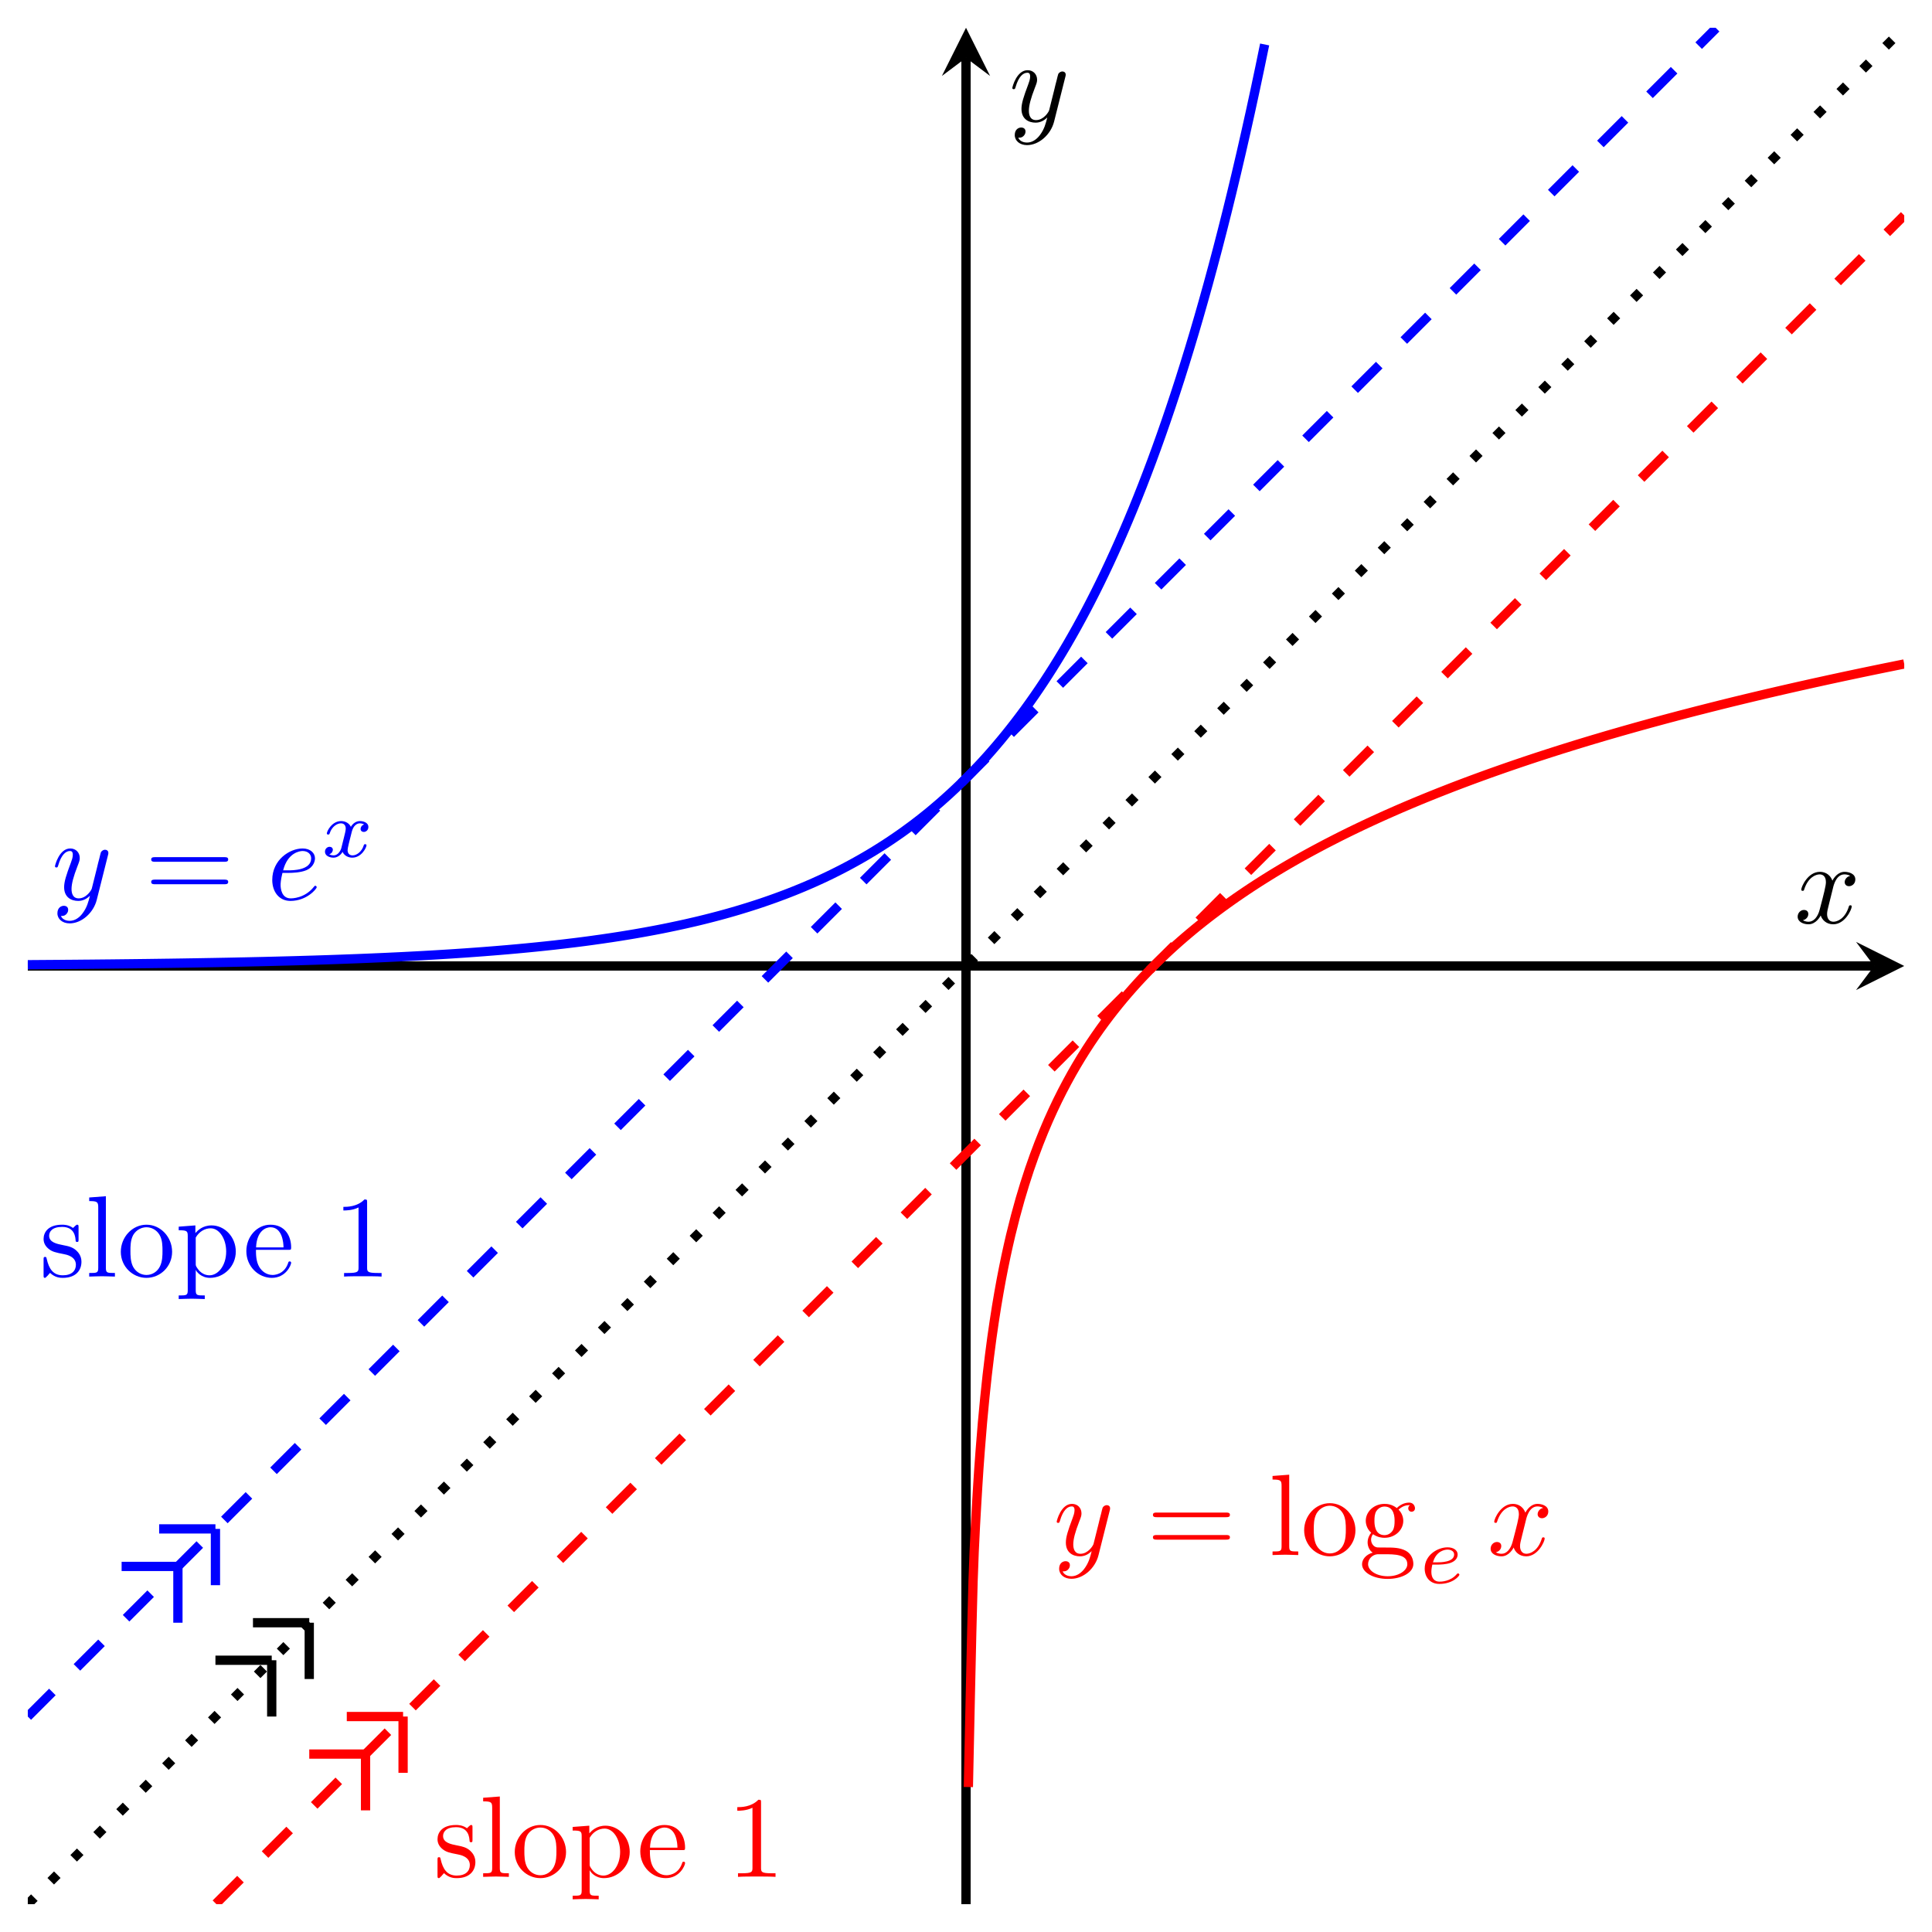<?xml version='1.0' encoding='UTF-8'?>
<!-- This file was generated by dvisvgm 3.4.4 -->
<svg version='1.1' xmlns='http://www.w3.org/2000/svg' xmlns:xlink='http://www.w3.org/1999/xlink' width='166.181pt' height='166.179pt' viewBox='0 0 166.181 166.179'>
<defs>
<clipPath id='cp0'>
<path d='M2.391 163.788H163.792V2.389H2.391Z'/>
</clipPath>
<path id='g2-1' d='M1.561-1.589C1.756-1.589 2.307-1.603 2.683-1.736C3.199-1.917 3.297-2.251 3.297-2.46C3.297-2.844 2.913-3.074 2.433-3.074C1.596-3.074 .467-2.433 .467-1.241C.467-.537 .906 .07 1.722 .07C2.9 .07 3.45-.62 3.45-.718C3.45-.76 3.387-.836 3.332-.836C3.29-.836 3.276-.822 3.22-.767C2.676-.125 1.861-.125 1.736-.125C1.317-.125 1.039-.404 1.039-.969C1.039-1.066 1.039-1.206 1.122-1.589H1.561ZM1.178-1.784C1.464-2.795 2.237-2.879 2.433-2.879C2.739-2.879 2.997-2.725 2.997-2.46C2.997-1.784 1.819-1.784 1.519-1.784H1.178Z'/>
<path id='g2-2' d='M1.736-.739C1.666-.502 1.436-.125 1.08-.125C1.059-.125 .85-.125 .704-.223C.99-.314 1.011-.565 1.011-.606C1.011-.76 .892-.864 .732-.864C.537-.864 .335-.697 .335-.439C.335-.091 .725 .07 1.066 .07C1.387 .07 1.673-.132 1.847-.425C2.014-.056 2.398 .07 2.676 .07C3.478 .07 3.903-.802 3.903-.997C3.903-1.087 3.813-1.087 3.792-1.087C3.694-1.087 3.687-1.052 3.659-.969C3.513-.488 3.095-.125 2.704-.125C2.426-.125 2.279-.314 2.279-.579C2.279-.76 2.446-1.394 2.642-2.168C2.781-2.704 3.095-2.879 3.325-2.879C3.339-2.879 3.555-2.879 3.701-2.781C3.478-2.718 3.394-2.523 3.394-2.398C3.394-2.244 3.513-2.14 3.673-2.14S4.064-2.272 4.064-2.565C4.064-2.955 3.617-3.074 3.339-3.074C2.99-3.074 2.711-2.844 2.558-2.579C2.433-2.865 2.112-3.074 1.722-3.074C.941-3.074 .495-2.216 .495-2.007C.495-1.917 .592-1.917 .613-1.917C.704-1.917 .711-1.945 .746-2.035C.92-2.579 1.359-2.879 1.701-2.879C1.931-2.879 2.119-2.753 2.119-2.419C2.119-2.279 2.035-1.931 1.973-1.694L1.736-.739Z'/>
<path id='g1-1' d='M2.928-6.374C2.928-6.613 2.928-6.633 2.699-6.633C2.082-5.996 1.205-5.996 .886-5.996V-5.687C1.086-5.687 1.673-5.687 2.191-5.946V-.787C2.191-.428 2.161-.309 1.265-.309H.946V0C1.295-.03 2.161-.03 2.56-.03S3.825-.03 4.173 0V-.309H3.855C2.958-.309 2.928-.418 2.928-.787V-6.374Z'/>
<path id='g1-2' d='M6.843-3.257C6.992-3.257 7.181-3.257 7.181-3.456S6.992-3.655 6.852-3.655H.886C.747-3.655 .558-3.655 .558-3.456S.747-3.257 .896-3.257H6.843ZM6.852-1.325C6.992-1.325 7.181-1.325 7.181-1.524S6.992-1.723 6.843-1.723H.896C.747-1.723 .558-1.723 .558-1.524S.747-1.325 .886-1.325H6.852Z'/>
<path id='g1-3' d='M1.116-2.51C1.175-3.994 2.012-4.243 2.351-4.243C3.376-4.243 3.476-2.898 3.476-2.51H1.116ZM1.106-2.301H3.884C4.104-2.301 4.133-2.301 4.133-2.51C4.133-3.496 3.596-4.462 2.351-4.462C1.195-4.462 .279-3.436 .279-2.191C.279-.857 1.325 .11 2.47 .11C3.685 .11 4.133-.996 4.133-1.185C4.133-1.285 4.054-1.305 4.004-1.305C3.914-1.305 3.894-1.245 3.874-1.165C3.526-.139 2.629-.139 2.53-.139C2.032-.139 1.633-.438 1.404-.807C1.106-1.285 1.106-1.942 1.106-2.301Z'/>
<path id='g1-4' d='M2.211-1.713C1.345-1.713 1.345-2.709 1.345-2.938C1.345-3.207 1.355-3.526 1.504-3.775C1.584-3.894 1.813-4.173 2.211-4.173C3.078-4.173 3.078-3.177 3.078-2.948C3.078-2.679 3.068-2.361 2.918-2.112C2.839-1.992 2.61-1.713 2.211-1.713ZM1.056-1.325C1.056-1.365 1.056-1.594 1.225-1.793C1.614-1.514 2.022-1.484 2.211-1.484C3.137-1.484 3.825-2.171 3.825-2.938C3.825-3.307 3.665-3.675 3.416-3.904C3.775-4.243 4.133-4.293 4.313-4.293C4.333-4.293 4.382-4.293 4.412-4.283C4.303-4.243 4.253-4.133 4.253-4.014C4.253-3.845 4.382-3.725 4.542-3.725C4.641-3.725 4.831-3.795 4.831-4.024C4.831-4.193 4.711-4.512 4.323-4.512C4.123-4.512 3.685-4.452 3.267-4.044C2.849-4.372 2.43-4.402 2.211-4.402C1.285-4.402 .598-3.715 .598-2.948C.598-2.51 .817-2.131 1.066-1.922C.936-1.773 .757-1.444 .757-1.096C.757-.787 .886-.408 1.195-.209C.598-.04 .279 .388 .279 .787C.279 1.504 1.265 2.052 2.48 2.052C3.655 2.052 4.691 1.544 4.691 .767C4.691 .418 4.552-.09 4.044-.369C3.516-.647 2.938-.647 2.331-.647C2.082-.647 1.653-.647 1.584-.657C1.265-.697 1.056-1.006 1.056-1.325ZM2.49 1.823C1.484 1.823 .797 1.315 .797 .787C.797 .329 1.175-.04 1.614-.07H2.201C3.058-.07 4.173-.07 4.173 .787C4.173 1.325 3.466 1.823 2.49 1.823Z'/>
<path id='g1-5' d='M1.763-6.912L.329-6.803V-6.494C1.026-6.494 1.106-6.424 1.106-5.936V-.757C1.106-.309 .996-.309 .329-.309V0C.657-.01 1.185-.03 1.434-.03S2.171-.01 2.54 0V-.309C1.872-.309 1.763-.309 1.763-.757V-6.912Z'/>
<path id='g1-6' d='M4.691-2.131C4.691-3.406 3.695-4.462 2.49-4.462C1.245-4.462 .279-3.376 .279-2.131C.279-.847 1.315 .11 2.48 .11C3.685 .11 4.691-.867 4.691-2.131ZM2.49-.139C2.062-.139 1.623-.349 1.355-.807C1.106-1.245 1.106-1.853 1.106-2.211C1.106-2.6 1.106-3.137 1.345-3.576C1.614-4.034 2.082-4.243 2.48-4.243C2.918-4.243 3.347-4.024 3.606-3.596S3.864-2.59 3.864-2.211C3.864-1.853 3.864-1.315 3.645-.876C3.426-.428 2.988-.139 2.49-.139Z'/>
<path id='g1-7' d='M1.713-3.745V-4.402L.279-4.293V-3.984C.986-3.984 1.056-3.924 1.056-3.486V1.175C1.056 1.623 .946 1.623 .279 1.623V1.932C.618 1.922 1.135 1.902 1.394 1.902C1.663 1.902 2.171 1.922 2.52 1.932V1.623C1.853 1.623 1.743 1.623 1.743 1.175V-.498V-.588C1.793-.428 2.211 .11 2.968 .11C4.153 .11 5.189-.867 5.189-2.151C5.189-3.416 4.223-4.402 3.108-4.402C2.331-4.402 1.912-3.964 1.713-3.745ZM1.743-1.135V-3.357C2.032-3.864 2.52-4.153 3.028-4.153C3.755-4.153 4.362-3.277 4.362-2.151C4.362-.946 3.665-.11 2.928-.11C2.53-.11 2.151-.309 1.882-.717C1.743-.926 1.743-.936 1.743-1.135Z'/>
<path id='g1-8' d='M2.072-1.932C2.291-1.892 3.108-1.733 3.108-1.016C3.108-.508 2.759-.11 1.982-.11C1.145-.11 .787-.677 .598-1.524C.568-1.653 .558-1.693 .458-1.693C.329-1.693 .329-1.623 .329-1.444V-.129C.329 .04 .329 .11 .438 .11C.488 .11 .498 .1 .687-.09C.707-.11 .707-.129 .886-.319C1.325 .1 1.773 .11 1.982 .11C3.127 .11 3.586-.558 3.586-1.275C3.586-1.803 3.287-2.102 3.167-2.221C2.839-2.54 2.45-2.619 2.032-2.699C1.474-2.809 .807-2.938 .807-3.516C.807-3.864 1.066-4.273 1.922-4.273C3.018-4.273 3.068-3.376 3.088-3.068C3.098-2.978 3.187-2.978 3.207-2.978C3.337-2.978 3.337-3.028 3.337-3.217V-4.223C3.337-4.392 3.337-4.462 3.227-4.462C3.177-4.462 3.157-4.462 3.028-4.343C2.998-4.303 2.898-4.213 2.859-4.183C2.48-4.462 2.072-4.462 1.922-4.462C.707-4.462 .329-3.795 .329-3.237C.329-2.888 .488-2.61 .757-2.39C1.076-2.131 1.355-2.072 2.072-1.932Z'/>
<path id='g0-1' d='M1.863-2.301C2.151-2.301 2.888-2.321 3.386-2.53C4.084-2.829 4.133-3.416 4.133-3.556C4.133-3.994 3.755-4.402 3.068-4.402C1.962-4.402 .458-3.436 .458-1.693C.458-.677 1.046 .11 2.022 .11C3.446 .11 4.283-.946 4.283-1.066C4.283-1.125 4.223-1.195 4.163-1.195C4.113-1.195 4.094-1.175 4.034-1.096C3.247-.11 2.161-.11 2.042-.11C1.265-.11 1.175-.946 1.175-1.265C1.175-1.384 1.185-1.693 1.335-2.301H1.863ZM1.394-2.52C1.783-4.034 2.809-4.183 3.068-4.183C3.536-4.183 3.805-3.894 3.805-3.556C3.805-2.52 2.211-2.52 1.803-2.52H1.394Z'/>
<path id='g0-2' d='M3.327-3.008C3.386-3.267 3.615-4.183 4.313-4.183C4.362-4.183 4.602-4.183 4.811-4.054C4.532-4.004 4.333-3.755 4.333-3.516C4.333-3.357 4.442-3.167 4.711-3.167C4.93-3.167 5.249-3.347 5.249-3.745C5.249-4.263 4.661-4.402 4.323-4.402C3.745-4.402 3.396-3.874 3.277-3.645C3.028-4.303 2.49-4.402 2.201-4.402C1.165-4.402 .598-3.117 .598-2.868C.598-2.769 .697-2.769 .717-2.769C.797-2.769 .827-2.789 .847-2.878C1.185-3.934 1.843-4.183 2.181-4.183C2.37-4.183 2.719-4.094 2.719-3.516C2.719-3.207 2.55-2.54 2.181-1.145C2.022-.528 1.673-.11 1.235-.11C1.175-.11 .946-.11 .737-.239C.986-.289 1.205-.498 1.205-.777C1.205-1.046 .986-1.125 .837-1.125C.538-1.125 .289-.867 .289-.548C.289-.09 .787 .11 1.225 .11C1.882 .11 2.241-.588 2.271-.647C2.39-.279 2.749 .11 3.347 .11C4.372 .11 4.94-1.175 4.94-1.424C4.94-1.524 4.851-1.524 4.821-1.524C4.731-1.524 4.711-1.484 4.691-1.414C4.362-.349 3.685-.11 3.366-.11C2.978-.11 2.819-.428 2.819-.767C2.819-.986 2.878-1.205 2.988-1.643L3.327-3.008Z'/>
<path id='g0-3' d='M4.841-3.795C4.88-3.934 4.88-3.954 4.88-4.024C4.88-4.203 4.741-4.293 4.592-4.293C4.492-4.293 4.333-4.233 4.243-4.084C4.223-4.034 4.143-3.725 4.104-3.546C4.034-3.287 3.964-3.018 3.904-2.749L3.456-.956C3.416-.807 2.988-.11 2.331-.11C1.823-.11 1.713-.548 1.713-.916C1.713-1.374 1.882-1.992 2.221-2.868C2.38-3.277 2.42-3.386 2.42-3.586C2.42-4.034 2.102-4.402 1.604-4.402C.657-4.402 .289-2.958 .289-2.868C.289-2.769 .388-2.769 .408-2.769C.508-2.769 .518-2.789 .568-2.948C.837-3.884 1.235-4.183 1.574-4.183C1.653-4.183 1.823-4.183 1.823-3.864C1.823-3.615 1.723-3.357 1.653-3.167C1.255-2.112 1.076-1.544 1.076-1.076C1.076-.189 1.703 .11 2.291 .11C2.679 .11 3.018-.06 3.297-.339C3.167 .179 3.048 .667 2.649 1.195C2.39 1.534 2.012 1.823 1.554 1.823C1.414 1.823 .966 1.793 .797 1.404C.956 1.404 1.086 1.404 1.225 1.285C1.325 1.195 1.424 1.066 1.424 .876C1.424 .568 1.155 .528 1.056 .528C.827 .528 .498 .687 .498 1.175C.498 1.673 .936 2.042 1.554 2.042C2.58 2.042 3.606 1.135 3.884 .01L4.841-3.795Z'/>
</defs>
<g id='page1'>
<path d='M2.391 83.088H161.202' stroke='#000' fill='none' stroke-width='.797' stroke-miterlimit='10'/>
<path d='M163.792 83.088L159.648 81.016L161.202 83.088L159.648 85.16'/>
<path d='M83.091 163.788V4.979' stroke='#000' fill='none' stroke-width='.797' stroke-miterlimit='10'/>
<path d='M83.091 2.389L81.018 6.533L83.091 4.979L85.163 6.533'/>
<g clip-path='url(#cp0)'>
<path d='M2.391 82.98C2.391 82.98 2.683 82.978 2.796 82.977C2.908 82.976 3.088 82.975 3.2 82.974C3.312 82.973 3.492 82.972 3.605 82.971C3.717 82.97 3.897 82.969 4.009 82.968C4.121 82.967 4.301 82.966 4.414 82.965C4.526 82.964 4.706 82.963 4.818 82.962C4.93 82.961 5.11 82.96 5.223 82.959C5.335 82.958 5.515 82.956 5.627 82.955C5.739 82.955 5.919 82.953 6.032 82.952C6.144 82.951 6.324 82.95 6.436 82.949C6.548 82.948 6.728 82.946 6.841 82.945C6.953 82.944 7.133 82.942 7.245 82.941C7.357 82.94 7.537 82.939 7.65 82.938C7.762 82.937 7.942 82.935 8.054 82.934C8.166 82.933 8.346 82.931 8.459 82.93C8.571 82.929 8.751 82.927 8.863 82.926C8.975 82.925 9.155 82.923 9.268 82.922C9.38 82.921 9.56 82.919 9.672 82.918C9.784 82.916 9.964 82.914 10.077 82.913C10.189 82.912 10.369 82.91 10.481 82.909C10.594 82.908 10.774 82.906 10.886 82.904C10.998 82.903 11.178 82.901 11.29 82.9C11.403 82.898 11.583 82.896 11.695 82.895C11.807 82.893 11.987 82.891 12.099 82.89C12.212 82.888 12.392 82.886 12.504 82.885C12.616 82.883 12.796 82.881 12.908 82.88C13.021 82.878 13.201 82.876 13.313 82.874C13.425 82.873 13.605 82.87 13.717 82.869C13.83 82.867 14.01 82.865 14.122 82.863C14.234 82.862 14.414 82.859 14.526 82.858C14.639 82.856 14.819 82.853 14.931 82.852C15.043 82.85 15.223 82.847 15.335 82.846C15.448 82.844 15.628 82.841 15.74 82.84C15.852 82.838 16.032 82.835 16.144 82.833C16.257 82.832 16.437 82.829 16.549 82.827C16.661 82.825 16.841 82.822 16.953 82.82C17.066 82.818 17.246 82.815 17.358 82.813C17.47 82.812 17.65 82.808 17.762 82.806C17.875 82.804 18.055 82.801 18.167 82.799C18.279 82.797 18.459 82.794 18.572 82.792C18.684 82.79 18.864 82.787 18.976 82.784C19.088 82.782 19.268 82.779 19.381 82.777C19.493 82.775 19.673 82.771 19.785 82.769C19.897 82.767 20.077 82.763 20.19 82.761C20.302 82.758 20.482 82.755 20.594 82.752C20.706 82.75 20.886 82.746 20.999 82.744C21.111 82.741 21.291 82.738 21.403 82.735C21.515 82.733 21.695 82.729 21.808 82.726C21.92 82.724 22.1 82.72 22.212 82.717C22.324 82.714 22.504 82.71 22.617 82.708S22.909 82.701 23.021 82.698C23.133 82.695 23.313 82.691 23.426 82.688C23.538 82.685 23.718 82.681 23.83 82.678C23.942 82.675 24.122 82.67 24.235 82.667S24.527 82.66 24.639 82.657C24.751 82.654 24.932 82.649 25.044 82.646C25.156 82.643 25.336 82.638 25.448 82.635C25.561 82.631 25.741 82.626 25.853 82.623C25.965 82.62 26.145 82.615 26.257 82.611C26.37 82.608 26.55 82.603 26.662 82.599C26.774 82.596 26.954 82.59 27.066 82.587C27.179 82.583 27.359 82.578 27.471 82.574C27.583 82.57 27.763 82.565 27.875 82.561C27.988 82.557 28.168 82.551 28.28 82.548C28.392 82.544 28.572 82.538 28.684 82.534C28.797 82.53 28.977 82.524 29.089 82.52C29.201 82.516 29.381 82.509 29.493 82.505C29.606 82.501 29.786 82.495 29.898 82.49C30.01 82.486 30.19 82.48 30.302 82.475C30.415 82.471 30.595 82.464 30.707 82.46C30.819 82.455 30.999 82.448 31.111 82.444C31.224 82.439 31.404 82.432 31.516 82.427C31.628 82.423 31.808 82.415 31.92 82.411C32.033 82.406 32.213 82.398 32.325 82.393C32.437 82.389 32.617 82.381 32.73 82.376C32.842 82.371 33.022 82.363 33.134 82.358C33.246 82.353 33.426 82.344 33.539 82.339C33.651 82.334 33.831 82.326 33.943 82.32C34.055 82.315 34.235 82.306 34.348 82.301C34.46 82.295 34.64 82.286 34.752 82.281C34.864 82.275 35.044 82.266 35.157 82.26C35.269 82.254 35.449 82.245 35.561 82.239C35.673 82.233 35.853 82.224 35.966 82.218C36.078 82.212 36.258 82.202 36.37 82.196C36.482 82.189 36.662 82.179 36.775 82.173C36.887 82.167 37.067 82.156 37.179 82.15C37.291 82.143 37.471 82.133 37.584 82.126C37.696 82.119 37.876 82.108 37.988 82.101C38.1 82.095 38.28 82.083 38.393 82.076C38.505 82.069 38.685 82.058 38.797 82.051C38.909 82.043 39.089 82.032 39.202 82.024C39.314 82.017 39.494 82.005 39.606 81.997C39.718 81.99 39.898 81.977 40.011 81.97C40.123 81.962 40.303 81.949 40.415 81.941C40.528 81.933 40.708 81.92 40.82 81.912C40.932 81.904 41.112 81.891 41.224 81.882C41.337 81.874 41.517 81.86 41.629 81.852C41.741 81.843 41.921 81.829 42.033 81.82C42.146 81.812 42.326 81.797 42.438 81.788C42.55 81.779 42.73 81.764 42.842 81.755C42.955 81.746 43.135 81.731 43.247 81.721C43.359 81.712 43.539 81.696 43.651 81.687C43.764 81.677 43.944 81.661 44.056 81.651C44.168 81.641 44.348 81.625 44.46 81.615C44.573 81.604 44.753 81.588 44.865 81.577C44.977 81.567 45.157 81.55 45.269 81.539C45.382 81.528 45.562 81.51 45.674 81.499C45.786 81.488 45.966 81.471 46.078 81.459C46.191 81.448 46.371 81.429 46.483 81.418C46.595 81.406 46.775 81.387 46.887 81.376C47 81.364 47.18 81.344 47.292 81.332C47.404 81.32 47.584 81.301 47.697 81.289C47.809 81.276 47.989 81.254 48.101 81.241C48.213 81.228 48.393 81.208 48.506 81.195C48.618 81.182 48.798 81.16 48.91 81.146C49.022 81.133 49.202 81.112 49.315 81.098C49.427 81.084 49.607 81.062 49.719 81.048C49.831 81.034 50.011 81.011 50.124 80.996C50.236 80.982 50.416 80.958 50.528 80.943C50.64 80.928 50.82 80.904 50.933 80.888C51.045 80.873 51.225 80.847 51.337 80.831C51.449 80.816 51.629 80.791 51.742 80.775C51.854 80.759 52.034 80.732 52.146 80.715C52.258 80.699 52.438 80.672 52.551 80.656C52.663 80.639 52.843 80.611 52.955 80.594C53.067 80.577 53.247 80.549 53.36 80.531C53.472 80.513 53.652 80.483 53.764 80.465C53.876 80.447 54.057 80.417 54.169 80.399C54.281 80.38 54.461 80.35 54.573 80.331C54.685 80.312 54.866 80.28 54.978 80.26C55.09 80.24 55.27 80.209 55.382 80.189C55.495 80.169 55.675 80.135 55.787 80.115C55.899 80.094 56.079 80.061 56.191 80.04C56.304 80.019 56.484 79.985 56.596 79.963C56.708 79.941 56.888 79.906 57 79.884C57.113 79.862 57.293 79.825 57.405 79.802C57.517 79.778 57.697 79.741 57.809 79.717C57.922 79.694 58.102 79.656 58.214 79.632C58.326 79.608 58.506 79.57 58.618 79.545C58.731 79.52 58.911 79.48 59.023 79.455C59.135 79.429 59.315 79.388 59.427 79.362C59.54 79.337 59.72 79.295 59.832 79.269C59.944 79.242 60.124 79.199 60.236 79.172C60.349 79.145 60.529 79.1 60.641 79.072C60.753 79.044 60.933 78.999 61.045 78.97C61.158 78.941 61.338 78.894 61.45 78.865C61.562 78.836 61.742 78.789 61.854 78.759C61.967 78.729 62.147 78.68 62.259 78.649C62.371 78.618 62.551 78.568 62.663 78.536C62.776 78.504 62.956 78.452 63.068 78.42C63.18 78.387 63.36 78.335 63.473 78.302C63.585 78.268 63.765 78.213 63.877 78.179C63.989 78.145 64.169 78.09 64.282 78.055C64.394 78.02 64.574 77.963 64.686 77.927C64.798 77.892 64.978 77.833 65.091 77.797C65.203 77.76 65.383 77.7 65.495 77.663C65.607 77.625 65.787 77.563 65.9 77.524C66.012 77.485 66.192 77.423 66.304 77.383C66.416 77.343 66.596 77.279 66.709 77.238C66.821 77.197 67.001 77.131 67.113 77.089C67.225 77.048 67.405 76.98 67.518 76.938C67.63 76.895 67.81 76.825 67.922 76.781C68.034 76.737 68.214 76.666 68.327 76.621C68.439 76.576 68.619 76.503 68.731 76.457C68.843 76.41 69.023 76.336 69.136 76.289C69.248 76.241 69.428 76.164 69.54 76.116C69.653 76.068 69.833 75.99 69.945 75.94C70.057 75.89 70.237 75.808 70.349 75.757C70.462 75.706 70.642 75.624 70.754 75.572C70.866 75.52 71.046 75.435 71.158 75.381C71.271 75.328 71.451 75.241 71.563 75.186C71.675 75.131 71.855 75.041 71.967 74.984C72.08 74.928 72.26 74.837 72.372 74.779C72.484 74.721 72.664 74.627 72.776 74.568C72.889 74.508 73.069 74.412 73.181 74.351C73.293 74.291 73.473 74.193 73.585 74.13C73.698 74.068 73.878 73.966 73.99 73.902C74.102 73.839 74.282 73.736 74.394 73.67C74.507 73.605 74.687 73.498 74.799 73.431C74.911 73.364 75.091 73.255 75.203 73.186C75.316 73.117 75.496 73.004 75.608 72.934C75.72 72.863 75.9 72.75 76.012 72.677C76.125 72.605 76.305 72.487 76.417 72.413C76.529 72.338 76.709 72.218 76.821 72.141C76.934 72.065 77.114 71.941 77.226 71.863C77.338 71.786 77.518 71.66 77.631 71.58C77.743 71.499 77.923 71.368 78.035 71.285C78.147 71.203 78.327 71.071 78.44 70.987C78.552 70.903 78.732 70.766 78.844 70.68C78.956 70.594 79.136 70.454 79.249 70.366C79.361 70.277 79.541 70.133 79.653 70.043C79.765 69.952 79.945 69.805 80.058 69.712C80.17 69.618 80.35 69.466 80.462 69.371C80.574 69.276 80.754 69.122 80.867 69.024C80.979 68.926 81.159 68.766 81.271 68.665C81.383 68.565 81.563 68.403 81.676 68.301C81.788 68.198 81.968 68.03 82.08 67.925C82.192 67.819 82.372 67.648 82.485 67.54C82.597 67.432 82.777 67.257 82.889 67.146C83.001 67.036 83.181 66.858 83.294 66.744C83.406 66.631 83.586 66.446 83.698 66.329C83.811 66.213 83.99 66.024 84.103 65.904C84.215 65.785 84.395 65.591 84.507 65.468C84.62 65.345 84.8 65.147 84.912 65.021C85.024 64.895 85.204 64.691 85.316 64.562C85.429 64.434 85.609 64.224 85.721 64.092C85.833 63.96 86.013 63.746 86.125 63.61C86.238 63.475 86.418 63.255 86.53 63.116C86.642 62.977 86.822 62.751 86.934 62.609C87.047 62.467 87.227 62.235 87.339 62.089C87.451 61.943 87.631 61.706 87.743 61.557C87.856 61.407 88.036 61.163 88.148 61.01C88.26 60.856 88.44 60.607 88.552 60.45C88.665 60.292 88.845 60.036 88.957 59.875C89.069 59.713 89.249 59.451 89.361 59.286C89.474 59.12 89.654 58.852 89.766 58.682C89.878 58.512 90.058 58.237 90.17 58.063C90.283 57.889 90.463 57.606 90.575 57.427C90.687 57.249 90.867 56.959 90.979 56.776C91.092 56.593 91.272 56.296 91.384 56.108C91.496 55.92 91.676 55.616 91.789 55.424C91.901 55.231 92.081 54.918 92.193 54.721C92.305 54.524 92.485 54.204 92.598 54.002C92.71 53.799 92.89 53.471 93.002 53.263C93.114 53.056 93.294 52.719 93.407 52.507C93.519 52.294 93.699 51.948 93.811 51.73C93.923 51.512 94.103 51.158 94.216 50.934C94.328 50.711 94.508 50.348 94.62 50.118C94.732 49.889 94.912 49.517 95.025 49.282C95.137 49.047 95.317 48.665 95.429 48.424C95.541 48.183 95.721 47.791 95.834 47.543C95.946 47.296 96.126 46.895 96.238 46.642C96.35 46.388 96.53 45.976 96.643 45.716C96.755 45.456 96.935 45.035 97.047 44.768C97.159 44.502 97.339 44.069 97.452 43.795C97.564 43.522 97.744 43.079 97.856 42.798C97.968 42.518 98.148 42.063 98.261 41.776C98.373 41.488 98.553 41.022 98.665 40.727C98.777 40.433 98.957 39.955 99.07 39.653C99.182 39.35 99.362 38.86 99.474 38.55C99.587 38.241 99.767 37.737 99.879 37.419C99.991 37.102 100.171 36.586 100.283 36.26C100.396 35.935 100.576 35.406 100.688 35.072C100.8 34.738 100.98 34.197 101.092 33.854C101.205 33.512 101.385 32.955 101.497 32.604C101.609 32.253 101.789 31.682 101.901 31.322C102.014 30.962 102.194 30.378 102.306 30.009C102.418 29.64 102.598 29.041 102.71 28.663C102.823 28.284 103.003 27.669 103.115 27.28C103.227 26.892 103.407 26.261 103.519 25.863C103.632 25.465 103.812 24.82 103.924 24.412C104.036 24.004 104.216 23.342 104.328 22.923C104.441 22.505 104.621 21.824 104.733 21.395C104.845 20.966 105.025 20.27 105.137 19.83C105.25 19.39 105.43 18.676 105.542 18.225C105.654 17.774 105.834 17.041 105.947 16.578C106.059 16.115 106.239 15.365 106.351 14.89C106.463 14.416 106.643 13.645 106.756 13.159C106.868 12.673 107.048 11.883 107.16 11.385C107.272 10.886 107.452 10.076 107.565 9.565C107.677 9.054 107.857 8.223 107.969 7.699C108.081 7.174 108.261 6.323 108.374 5.785C108.486 5.247 108.778 3.824 108.778 3.824' stroke='#00f' fill='none' stroke-width='.797' stroke-miterlimit='10'/>
<path d='M2.391 147.648C2.391 147.648 2.683 147.356 2.796 147.244C2.908 147.131 3.088 146.951 3.2 146.839C3.312 146.727 3.492 146.547 3.605 146.435C3.717 146.322 3.897 146.142 4.009 146.03C4.121 145.918 4.301 145.738 4.414 145.626C4.526 145.513 4.706 145.333 4.818 145.221C4.93 145.109 5.11 144.929 5.223 144.816C5.335 144.704 5.515 144.524 5.627 144.412C5.739 144.3 5.919 144.12 6.032 144.007C6.144 143.895 6.324 143.715 6.436 143.603C6.548 143.491 6.728 143.311 6.841 143.198C6.953 143.086 7.133 142.906 7.245 142.794C7.357 142.682 7.537 142.502 7.65 142.389C7.762 142.277 7.942 142.097 8.054 141.985C8.166 141.873 8.346 141.693 8.459 141.58C8.571 141.468 8.751 141.288 8.863 141.176C8.975 141.064 9.155 140.884 9.268 140.771C9.38 140.659 9.56 140.479 9.672 140.367C9.784 140.255 9.964 140.075 10.077 139.962C10.189 139.85 10.369 139.67 10.481 139.558C10.594 139.446 10.774 139.266 10.886 139.153C10.998 139.041 11.178 138.861 11.29 138.749C11.403 138.637 11.583 138.456 11.695 138.344C11.807 138.232 11.987 138.052 12.099 137.94C12.212 137.828 12.392 137.648 12.504 137.535C12.616 137.423 12.796 137.243 12.908 137.131C13.021 137.018 13.201 136.838 13.313 136.726C13.425 136.614 13.605 136.434 13.717 136.322C13.83 136.209 14.01 136.029 14.122 135.917C14.234 135.805 14.414 135.625 14.526 135.513C14.639 135.4 14.819 135.22 14.931 135.108C15.043 134.996 15.223 134.816 15.335 134.704C15.448 134.591 15.628 134.411 15.74 134.299C15.852 134.187 16.032 134.007 16.144 133.895C16.257 133.782 16.437 133.602 16.549 133.49C16.661 133.378 16.841 133.198 16.953 133.086C17.066 132.973 17.246 132.793 17.358 132.681C17.47 132.569 17.65 132.389 17.762 132.277C17.875 132.164 18.055 131.984 18.167 131.872C18.279 131.76 18.459 131.58 18.572 131.468C18.684 131.355 18.864 131.175 18.976 131.063C19.088 130.951 19.268 130.771 19.381 130.659C19.493 130.546 19.673 130.366 19.785 130.254C19.897 130.142 20.077 129.962 20.19 129.849C20.302 129.737 20.482 129.557 20.594 129.445C20.706 129.333 20.886 129.153 20.999 129.04C21.111 128.928 21.291 128.748 21.403 128.636C21.515 128.524 21.695 128.344 21.808 128.231C21.92 128.119 22.1 127.939 22.212 127.827C22.324 127.715 22.504 127.535 22.617 127.422C22.729 127.31 22.909 127.13 23.021 127.018C23.133 126.906 23.313 126.726 23.426 126.613C23.538 126.501 23.718 126.321 23.83 126.209C23.942 126.097 24.122 125.917 24.235 125.804C24.347 125.692 24.527 125.512 24.639 125.4C24.751 125.288 24.932 125.108 25.044 124.995C25.156 124.883 25.336 124.703 25.448 124.591C25.561 124.479 25.741 124.299 25.853 124.186C25.965 124.074 26.145 123.894 26.257 123.782C26.37 123.67 26.55 123.489 26.662 123.377C26.774 123.265 26.954 123.085 27.066 122.973C27.179 122.861 27.359 122.68 27.471 122.568C27.583 122.456 27.763 122.276 27.875 122.164C27.988 122.051 28.168 121.871 28.28 121.759C28.392 121.647 28.572 121.467 28.684 121.355C28.797 121.242 28.977 121.062 29.089 120.95C29.201 120.838 29.381 120.658 29.493 120.546C29.606 120.433 29.786 120.253 29.898 120.141C30.01 120.029 30.19 119.849 30.302 119.737C30.415 119.624 30.595 119.444 30.707 119.332C30.819 119.22 30.999 119.04 31.111 118.928C31.224 118.815 31.404 118.635 31.516 118.523C31.628 118.411 31.808 118.231 31.92 118.119C32.033 118.006 32.213 117.826 32.325 117.714C32.437 117.602 32.617 117.422 32.73 117.31C32.842 117.197 33.022 117.017 33.134 116.905C33.246 116.793 33.426 116.613 33.539 116.501C33.651 116.388 33.831 116.208 33.943 116.096C34.055 115.984 34.235 115.804 34.348 115.692C34.46 115.579 34.64 115.399 34.752 115.287C34.864 115.175 35.044 114.995 35.157 114.882C35.269 114.77 35.449 114.59 35.561 114.478C35.673 114.366 35.853 114.186 35.966 114.073C36.078 113.961 36.258 113.781 36.37 113.669C36.482 113.557 36.662 113.377 36.775 113.264C36.887 113.152 37.067 112.972 37.179 112.86C37.291 112.748 37.471 112.568 37.584 112.455C37.696 112.343 37.876 112.163 37.988 112.051C38.1 111.939 38.28 111.759 38.393 111.646C38.505 111.534 38.685 111.354 38.797 111.242C38.909 111.13 39.089 110.95 39.202 110.837C39.314 110.725 39.494 110.545 39.606 110.433C39.718 110.321 39.898 110.141 40.011 110.028C40.123 109.916 40.303 109.736 40.415 109.624C40.528 109.512 40.708 109.332 40.82 109.219C40.932 109.107 41.112 108.927 41.224 108.815C41.337 108.703 41.517 108.523 41.629 108.41C41.741 108.298 41.921 108.118 42.033 108.006C42.146 107.893 42.326 107.713 42.438 107.601C42.55 107.489 42.73 107.309 42.842 107.197C42.955 107.084 43.135 106.904 43.247 106.792C43.359 106.68 43.539 106.5 43.651 106.388C43.764 106.275 43.944 106.095 44.056 105.983C44.168 105.871 44.348 105.691 44.46 105.579C44.573 105.466 44.753 105.286 44.865 105.174C44.977 105.062 45.157 104.882 45.269 104.77C45.382 104.657 45.562 104.477 45.674 104.365C45.786 104.253 45.966 104.073 46.078 103.961C46.191 103.848 46.371 103.668 46.483 103.556C46.595 103.444 46.775 103.264 46.887 103.152C47 103.039 47.18 102.859 47.292 102.747C47.404 102.635 47.584 102.455 47.697 102.343C47.809 102.23 47.989 102.05 48.101 101.938C48.213 101.826 48.393 101.646 48.506 101.534C48.618 101.421 48.798 101.241 48.91 101.129C49.022 101.017 49.202 100.837 49.315 100.724C49.427 100.612 49.607 100.432 49.719 100.32C49.831 100.208 50.011 100.028 50.124 99.915C50.236 99.803 50.416 99.623 50.528 99.511C50.64 99.399 50.82 99.219 50.933 99.106C51.045 98.994 51.225 98.814 51.337 98.702C51.449 98.59 51.629 98.41 51.742 98.297C51.854 98.185 52.034 98.005 52.146 97.893C52.258 97.781 52.438 97.601 52.551 97.488C52.663 97.376 52.843 97.196 52.955 97.084C53.067 96.972 53.247 96.792 53.36 96.679C53.472 96.567 53.652 96.387 53.764 96.275C53.876 96.163 54.057 95.983 54.169 95.87C54.281 95.758 54.461 95.578 54.573 95.466C54.685 95.354 54.866 95.174 54.978 95.061C55.09 94.949 55.27 94.769 55.382 94.657C55.495 94.545 55.675 94.365 55.787 94.252C55.899 94.14 56.079 93.96 56.191 93.848C56.304 93.736 56.484 93.555 56.596 93.443C56.708 93.331 56.888 93.151 57 93.039C57.113 92.926 57.293 92.746 57.405 92.634C57.517 92.522 57.697 92.342 57.809 92.23C57.922 92.117 58.102 91.937 58.214 91.825C58.326 91.713 58.506 91.533 58.618 91.421C58.731 91.308 58.911 91.128 59.023 91.016C59.135 90.904 59.315 90.724 59.427 90.612C59.54 90.499 59.72 90.319 59.832 90.207C59.944 90.095 60.124 89.915 60.236 89.803C60.349 89.69 60.529 89.51 60.641 89.398C60.753 89.286 60.933 89.106 61.045 88.994C61.158 88.881 61.338 88.701 61.45 88.589C61.562 88.477 61.742 88.297 61.854 88.185C61.967 88.072 62.147 87.892 62.259 87.78C62.371 87.668 62.551 87.488 62.663 87.376C62.776 87.263 62.956 87.083 63.068 86.971C63.18 86.859 63.36 86.679 63.473 86.566C63.585 86.454 63.765 86.274 63.877 86.162C63.989 86.05 64.169 85.87 64.282 85.757C64.394 85.645 64.574 85.465 64.686 85.353C64.798 85.241 64.978 85.061 65.091 84.948C65.203 84.836 65.383 84.656 65.495 84.544C65.607 84.432 65.787 84.252 65.9 84.139C66.012 84.027 66.192 83.847 66.304 83.735C66.416 83.623 66.596 83.443 66.709 83.33C66.821 83.218 67.001 83.038 67.113 82.926C67.225 82.814 67.405 82.634 67.518 82.521C67.63 82.409 67.81 82.229 67.922 82.117C68.034 82.005 68.214 81.825 68.327 81.712C68.439 81.6 68.619 81.42 68.731 81.308C68.843 81.196 69.023 81.016 69.136 80.903C69.248 80.791 69.428 80.611 69.54 80.499C69.653 80.387 69.833 80.207 69.945 80.094C70.057 79.982 70.237 79.802 70.349 79.69C70.462 79.578 70.642 79.398 70.754 79.285C70.866 79.173 71.046 78.993 71.158 78.881C71.271 78.769 71.451 78.588 71.563 78.476C71.675 78.364 71.855 78.184 71.967 78.072C72.08 77.96 72.26 77.779 72.372 77.667C72.484 77.555 72.664 77.375 72.776 77.263C72.889 77.15 73.069 76.97 73.181 76.858C73.293 76.746 73.473 76.566 73.585 76.454C73.698 76.341 73.878 76.161 73.99 76.049C74.102 75.937 74.282 75.757 74.394 75.645C74.507 75.532 74.687 75.352 74.799 75.24C74.911 75.128 75.091 74.948 75.203 74.836C75.316 74.723 75.496 74.543 75.608 74.431C75.72 74.319 75.9 74.139 76.012 74.027C76.125 73.914 76.305 73.734 76.417 73.622C76.529 73.51 76.709 73.33 76.821 73.218C76.934 73.105 77.114 72.925 77.226 72.813C77.338 72.701 77.518 72.521 77.631 72.409C77.743 72.296 77.923 72.116 78.035 72.004C78.147 71.892 78.327 71.712 78.44 71.6C78.552 71.487 78.732 71.307 78.844 71.195C78.956 71.083 79.136 70.903 79.249 70.79C79.361 70.678 79.541 70.498 79.653 70.386C79.765 70.274 79.945 70.094 80.058 69.981C80.17 69.869 80.35 69.689 80.462 69.577C80.574 69.465 80.754 69.285 80.867 69.172C80.979 69.06 81.159 68.88 81.271 68.768C81.383 68.656 81.563 68.476 81.676 68.363C81.788 68.251 81.968 68.071 82.08 67.959C82.192 67.847 82.372 67.667 82.485 67.554C82.597 67.442 82.777 67.262 82.889 67.15C83.001 67.038 83.181 66.858 83.294 66.745C83.406 66.633 83.586 66.453 83.698 66.341C83.811 66.229 83.99 66.049 84.103 65.936C84.215 65.824 84.395 65.644 84.507 65.532C84.62 65.42 84.8 65.24 84.912 65.127C85.024 65.015 85.204 64.835 85.316 64.723C85.429 64.611 85.609 64.43 85.721 64.318C85.833 64.206 86.013 64.026 86.125 63.914C86.238 63.802 86.418 63.621 86.53 63.509C86.642 63.397 86.822 63.217 86.934 63.105C87.047 62.993 87.227 62.812 87.339 62.7C87.451 62.588 87.631 62.408 87.743 62.296C87.856 62.183 88.036 62.003 88.148 61.891C88.26 61.779 88.44 61.599 88.552 61.487C88.665 61.374 88.845 61.194 88.957 61.082C89.069 60.97 89.249 60.79 89.361 60.678C89.474 60.565 89.654 60.385 89.766 60.273C89.878 60.161 90.058 59.981 90.17 59.869C90.283 59.756 90.463 59.576 90.575 59.464C90.687 59.352 90.867 59.172 90.979 59.06C91.092 58.947 91.272 58.767 91.384 58.655C91.496 58.543 91.676 58.363 91.789 58.251C91.901 58.138 92.081 57.958 92.193 57.846C92.305 57.734 92.485 57.554 92.598 57.442C92.71 57.329 92.89 57.149 93.002 57.037C93.114 56.925 93.294 56.745 93.407 56.633C93.519 56.52 93.699 56.34 93.811 56.228C93.923 56.116 94.103 55.936 94.216 55.823C94.328 55.711 94.508 55.531 94.62 55.419C94.732 55.307 94.912 55.127 95.025 55.014C95.137 54.902 95.317 54.722 95.429 54.61C95.541 54.498 95.721 54.318 95.834 54.205C95.946 54.093 96.126 53.913 96.238 53.801C96.35 53.689 96.53 53.509 96.643 53.396C96.755 53.284 96.935 53.104 97.047 52.992C97.159 52.88 97.339 52.7 97.452 52.587C97.564 52.475 97.744 52.295 97.856 52.183C97.968 52.071 98.148 51.891 98.261 51.778C98.373 51.666 98.553 51.486 98.665 51.374C98.777 51.262 98.957 51.082 99.07 50.969C99.182 50.857 99.362 50.677 99.474 50.565C99.587 50.453 99.767 50.273 99.879 50.16C99.991 50.048 100.171 49.868 100.283 49.756C100.396 49.644 100.576 49.463 100.688 49.351C100.8 49.239 100.98 49.059 101.092 48.947C101.205 48.835 101.385 48.654 101.497 48.542C101.609 48.43 101.789 48.25 101.901 48.138C102.014 48.025 102.194 47.845 102.306 47.733C102.418 47.621 102.598 47.441 102.71 47.329C102.823 47.216 103.003 47.036 103.115 46.924C103.227 46.812 103.407 46.632 103.519 46.52C103.632 46.407 103.812 46.227 103.924 46.115C104.036 46.003 104.216 45.823 104.328 45.711C104.441 45.598 104.621 45.418 104.733 45.306C104.845 45.194 105.025 45.014 105.137 44.902C105.25 44.789 105.43 44.609 105.542 44.497C105.654 44.385 105.834 44.205 105.947 44.093C106.059 43.98 106.239 43.8 106.351 43.688C106.463 43.576 106.643 43.396 106.756 43.284C106.868 43.171 107.048 42.991 107.16 42.879C107.272 42.767 107.452 42.587 107.565 42.475C107.677 42.362 107.857 42.182 107.969 42.07C108.081 41.958 108.261 41.778 108.374 41.666C108.486 41.553 108.666 41.373 108.778 41.261C108.89 41.149 109.07 40.969 109.183 40.856C109.295 40.744 109.475 40.564 109.587 40.452C109.699 40.34 109.879 40.16 109.992 40.047C110.104 39.935 110.284 39.755 110.396 39.643C110.508 39.531 110.688 39.351 110.801 39.238C110.913 39.126 111.093 38.946 111.205 38.834C111.317 38.722 111.497 38.542 111.61 38.429C111.722 38.317 111.902 38.137 112.014 38.025C112.126 37.913 112.306 37.733 112.419 37.62C112.531 37.508 112.711 37.328 112.823 37.216C112.935 37.104 113.115 36.924 113.228 36.811C113.34 36.699 113.52 36.519 113.632 36.407C113.745 36.295 113.925 36.114 114.037 36.002C114.149 35.89 114.329 35.71 114.441 35.598C114.553 35.486 114.734 35.306 114.846 35.193C114.958 35.081 115.138 34.901 115.25 34.789C115.362 34.677 115.543 34.497 115.655 34.384C115.767 34.272 115.947 34.092 116.059 33.98C116.172 33.867 116.352 33.687 116.464 33.575C116.576 33.463 116.756 33.283 116.868 33.171C116.981 33.058 117.161 32.878 117.273 32.766C117.385 32.654 117.565 32.474 117.677 32.362C117.79 32.249 117.97 32.069 118.082 31.957C118.194 31.845 118.374 31.665 118.486 31.553C118.599 31.44 118.779 31.26 118.891 31.148C119.003 31.036 119.183 30.856 119.295 30.744C119.408 30.631 119.588 30.451 119.7 30.339C119.812 30.227 119.992 30.047 120.104 29.935C120.217 29.822 120.397 29.642 120.509 29.53C120.621 29.418 120.801 29.238 120.913 29.126C121.026 29.013 121.206 28.833 121.318 28.721C121.43 28.609 121.61 28.429 121.723 28.317C121.835 28.204 122.015 28.024 122.127 27.912C122.239 27.8 122.419 27.62 122.532 27.508C122.644 27.395 122.824 27.215 122.936 27.103C123.048 26.991 123.228 26.811 123.341 26.698C123.453 26.586 123.633 26.406 123.745 26.294C123.857 26.182 124.037 26.002 124.15 25.889C124.262 25.777 124.442 25.597 124.554 25.485C124.666 25.373 124.846 25.193 124.959 25.08C125.071 24.968 125.251 24.788 125.363 24.676C125.475 24.564 125.655 24.384 125.768 24.271C125.88 24.159 126.06 23.979 126.172 23.867C126.284 23.755 126.464 23.575 126.577 23.462C126.689 23.35 126.869 23.17 126.981 23.058C127.093 22.946 127.273 22.766 127.386 22.653C127.498 22.541 127.678 22.361 127.79 22.249C127.902 22.137 128.083 21.957 128.195 21.844C128.307 21.732 128.487 21.552 128.599 21.44C128.711 21.328 128.892 21.148 129.004 21.035C129.116 20.923 129.296 20.743 129.408 20.631C129.52 20.519 129.701 20.339 129.813 20.226C129.925 20.114 130.105 19.934 130.217 19.822C130.33 19.709 130.51 19.529 130.622 19.417C130.734 19.305 130.914 19.125 131.026 19.013C131.139 18.9 131.319 18.72 131.431 18.608C131.543 18.496 131.723 18.316 131.835 18.204C131.948 18.091 132.128 17.911 132.24 17.799C132.352 17.687 132.532 17.507 132.644 17.395C132.757 17.282 132.937 17.102 133.049 16.99C133.161 16.878 133.341 16.698 133.453 16.586C133.566 16.473 133.746 16.293 133.858 16.181C133.97 16.069 134.15 15.889 134.262 15.777C134.375 15.664 134.555 15.484 134.667 15.372C134.779 15.26 134.959 15.08 135.071 14.968C135.184 14.855 135.364 14.675 135.476 14.563C135.588 14.451 135.768 14.271 135.88 14.159C135.993 14.046 136.173 13.866 136.285 13.754C136.397 13.642 136.577 13.462 136.69 13.35C136.802 13.237 136.982 13.057 137.094 12.945C137.206 12.833 137.386 12.653 137.499 12.541C137.611 12.428 137.791 12.248 137.903 12.136C138.015 12.024 138.195 11.844 138.308 11.731C138.42 11.619 138.6 11.439 138.712 11.327C138.824 11.215 139.004 11.035 139.117 10.922C139.229 10.81 139.409 10.63 139.521 10.518C139.633 10.406 139.813 10.226 139.926 10.113C140.038 10.001 140.218 9.821 140.33 9.709C140.442 9.597 140.622 9.417 140.735 9.304C140.847 9.192 141.027 9.012 141.139 8.9C141.251 8.788 141.431 8.608 141.544 8.495C141.656 8.383 141.836 8.203 141.948 8.091C142.06 7.979 142.24 7.799 142.353 7.686C142.465 7.574 142.645 7.394 142.757 7.282C142.869 7.17 143.05 6.99 143.162 6.877C143.274 6.765 143.454 6.585 143.566 6.473C143.678 6.361 143.859 6.181 143.971 6.068C144.083 5.956 144.263 5.776 144.375 5.664C144.488 5.552 144.668 5.372 144.78 5.259C144.892 5.147 145.072 4.967 145.184 4.855C145.297 4.743 145.477 4.562 145.589 4.45C145.701 4.338 145.881 4.158 145.993 4.046C146.106 3.933 146.286 3.753 146.398 3.641C146.51 3.529 146.69 3.349 146.802 3.237C146.915 3.124 147.095 2.944 147.207 2.832C147.319 2.72 147.611 2.428 147.611 2.428' stroke='#00f' fill='none' stroke-width='.797' stroke-miterlimit='10' stroke-dasharray='2.989 2.989'/>
<path d='M18.531 131.508H13.689' stroke='#00f' fill='none' stroke-width='.797' stroke-miterlimit='10'/>
<path d='M18.531 131.508V136.35' stroke='#00f' fill='none' stroke-width='.797' stroke-miterlimit='10'/>
<path d='M15.303 134.736H10.461' stroke='#00f' fill='none' stroke-width='.797' stroke-miterlimit='10'/>
<path d='M15.303 134.736V139.578' stroke='#00f' fill='none' stroke-width='.797' stroke-miterlimit='10'/>
<path d='M2.391 163.788C2.391 163.788 2.683 163.496 2.796 163.383C2.908 163.271 3.088 163.091 3.2 162.979C3.312 162.867 3.492 162.687 3.605 162.574C3.717 162.462 3.897 162.282 4.009 162.17C4.121 162.058 4.301 161.878 4.414 161.765C4.526 161.653 4.706 161.473 4.818 161.361C4.93 161.249 5.11 161.069 5.223 160.956C5.335 160.844 5.515 160.664 5.627 160.552C5.739 160.44 5.919 160.26 6.032 160.147C6.144 160.035 6.324 159.855 6.436 159.743C6.548 159.631 6.728 159.451 6.841 159.338C6.953 159.226 7.133 159.046 7.245 158.934C7.357 158.822 7.537 158.642 7.65 158.529C7.762 158.417 7.942 158.237 8.054 158.125C8.166 158.013 8.346 157.833 8.459 157.72C8.571 157.608 8.751 157.428 8.863 157.316C8.975 157.204 9.155 157.024 9.268 156.911C9.38 156.799 9.56 156.619 9.672 156.507C9.784 156.395 9.964 156.214 10.077 156.102S10.369 155.81 10.481 155.698C10.594 155.585 10.774 155.405 10.886 155.293C10.998 155.181 11.178 155.001 11.29 154.889C11.403 154.776 11.583 154.596 11.695 154.484C11.807 154.372 11.987 154.192 12.099 154.08C12.212 153.967 12.392 153.787 12.504 153.675C12.616 153.563 12.796 153.383 12.908 153.271C13.021 153.158 13.201 152.978 13.313 152.866C13.425 152.754 13.605 152.574 13.717 152.462C13.83 152.349 14.01 152.169 14.122 152.057S14.414 151.765 14.526 151.653C14.639 151.54 14.819 151.36 14.931 151.248C15.043 151.136 15.223 150.956 15.335 150.844C15.448 150.731 15.628 150.551 15.74 150.439C15.852 150.327 16.032 150.147 16.144 150.035C16.257 149.922 16.437 149.742 16.549 149.63C16.661 149.518 16.841 149.338 16.953 149.226C17.066 149.113 17.246 148.933 17.358 148.821C17.47 148.709 17.65 148.529 17.762 148.417C17.875 148.304 18.055 148.124 18.167 148.012C18.279 147.9 18.459 147.72 18.572 147.607C18.684 147.495 18.864 147.315 18.976 147.203C19.088 147.091 19.268 146.911 19.381 146.798C19.493 146.686 19.673 146.506 19.785 146.394C19.897 146.282 20.077 146.102 20.19 145.989C20.302 145.877 20.482 145.697 20.594 145.585C20.706 145.473 20.886 145.293 20.999 145.18C21.111 145.068 21.291 144.888 21.403 144.776S21.695 144.484 21.808 144.371C21.92 144.259 22.1 144.079 22.212 143.967C22.324 143.855 22.504 143.675 22.617 143.562S22.909 143.27 23.021 143.158C23.133 143.046 23.313 142.866 23.426 142.753C23.538 142.641 23.718 142.461 23.83 142.349C23.942 142.237 24.122 142.057 24.235 141.944S24.527 141.652 24.639 141.54C24.751 141.428 24.932 141.247 25.044 141.135C25.156 141.023 25.336 140.843 25.448 140.731C25.561 140.618 25.741 140.438 25.853 140.326C25.965 140.214 26.145 140.034 26.257 139.922C26.37 139.809 26.55 139.629 26.662 139.517C26.774 139.405 26.954 139.225 27.066 139.113C27.179 139 27.359 138.82 27.471 138.708C27.583 138.596 27.763 138.416 27.875 138.304C27.988 138.191 28.168 138.011 28.28 137.899C28.392 137.787 28.572 137.607 28.684 137.495C28.797 137.382 28.977 137.202 29.089 137.09C29.201 136.978 29.381 136.798 29.493 136.686C29.606 136.573 29.786 136.393 29.898 136.281C30.01 136.169 30.19 135.989 30.302 135.877C30.415 135.764 30.595 135.584 30.707 135.472C30.819 135.36 30.999 135.18 31.111 135.068C31.224 134.955 31.404 134.775 31.516 134.663C31.628 134.551 31.808 134.371 31.92 134.259C32.033 134.146 32.213 133.966 32.325 133.854C32.437 133.742 32.617 133.562 32.73 133.45C32.842 133.337 33.022 133.157 33.134 133.045C33.246 132.933 33.426 132.753 33.539 132.64C33.651 132.528 33.831 132.348 33.943 132.236C34.055 132.124 34.235 131.944 34.348 131.831C34.46 131.719 34.64 131.539 34.752 131.427S35.044 131.135 35.157 131.022C35.269 130.91 35.449 130.73 35.561 130.618S35.853 130.326 35.966 130.213C36.078 130.101 36.258 129.921 36.37 129.809C36.482 129.697 36.662 129.517 36.775 129.404C36.887 129.292 37.067 129.112 37.179 129S37.471 128.708 37.584 128.595C37.696 128.483 37.876 128.303 37.988 128.191C38.1 128.079 38.28 127.899 38.393 127.786C38.505 127.674 38.685 127.494 38.797 127.382C38.909 127.27 39.089 127.09 39.202 126.977C39.314 126.865 39.494 126.685 39.606 126.573C39.718 126.461 39.898 126.281 40.011 126.168C40.123 126.056 40.303 125.876 40.415 125.764C40.528 125.651 40.708 125.471 40.82 125.359C40.932 125.247 41.112 125.067 41.224 124.955C41.337 124.842 41.517 124.662 41.629 124.55C41.741 124.438 41.921 124.258 42.033 124.146S42.326 123.853 42.438 123.741C42.55 123.629 42.73 123.449 42.842 123.337C42.955 123.224 43.135 123.044 43.247 122.932C43.359 122.82 43.539 122.64 43.651 122.528C43.764 122.415 43.944 122.235 44.056 122.123C44.168 122.011 44.348 121.831 44.46 121.719C44.573 121.606 44.753 121.426 44.865 121.314C44.977 121.202 45.157 121.022 45.269 120.91C45.382 120.797 45.562 120.617 45.674 120.505C45.786 120.393 45.966 120.213 46.078 120.101C46.191 119.988 46.371 119.808 46.483 119.696C46.595 119.584 46.775 119.404 46.887 119.292C47 119.179 47.18 118.999 47.292 118.887C47.404 118.775 47.584 118.595 47.697 118.482C47.809 118.37 47.989 118.19 48.101 118.078C48.213 117.966 48.393 117.786 48.506 117.673C48.618 117.561 48.798 117.381 48.91 117.269C49.022 117.157 49.202 116.977 49.315 116.864C49.427 116.752 49.607 116.572 49.719 116.46C49.831 116.348 50.011 116.168 50.124 116.055C50.236 115.943 50.416 115.763 50.528 115.651C50.64 115.539 50.82 115.359 50.933 115.246S51.225 114.954 51.337 114.842C51.449 114.73 51.629 114.55 51.742 114.437C51.854 114.325 52.034 114.145 52.146 114.033C52.258 113.921 52.438 113.741 52.551 113.628C52.663 113.516 52.843 113.336 52.955 113.224C53.067 113.112 53.247 112.932 53.36 112.819C53.472 112.707 53.652 112.527 53.764 112.415C53.876 112.303 54.057 112.122 54.169 112.01C54.281 111.898 54.461 111.718 54.573 111.606C54.685 111.494 54.866 111.313 54.978 111.201C55.09 111.089 55.27 110.909 55.382 110.797C55.495 110.684 55.675 110.504 55.787 110.392C55.899 110.28 56.079 110.1 56.191 109.988C56.304 109.875 56.484 109.695 56.596 109.583C56.708 109.471 56.888 109.291 57 109.179C57.113 109.066 57.293 108.886 57.405 108.774C57.517 108.662 57.697 108.482 57.809 108.37C57.922 108.257 58.102 108.077 58.214 107.965C58.326 107.853 58.506 107.673 58.618 107.561C58.731 107.448 58.911 107.268 59.023 107.156C59.135 107.044 59.315 106.864 59.427 106.752C59.54 106.639 59.72 106.459 59.832 106.347C59.944 106.235 60.124 106.055 60.236 105.943C60.349 105.83 60.529 105.65 60.641 105.538C60.753 105.426 60.933 105.246 61.045 105.134C61.158 105.021 61.338 104.841 61.45 104.729C61.562 104.617 61.742 104.437 61.854 104.325C61.967 104.212 62.147 104.032 62.259 103.92C62.371 103.808 62.551 103.628 62.663 103.516C62.776 103.403 62.956 103.223 63.068 103.111C63.18 102.999 63.36 102.819 63.473 102.706C63.585 102.594 63.765 102.414 63.877 102.302C63.989 102.19 64.169 102.01 64.282 101.897C64.394 101.785 64.574 101.605 64.686 101.493C64.798 101.381 64.978 101.201 65.091 101.088C65.203 100.976 65.383 100.796 65.495 100.684C65.607 100.572 65.787 100.392 65.9 100.279C66.012 100.167 66.192 99.987 66.304 99.875C66.416 99.763 66.596 99.583 66.709 99.47C66.821 99.358 67.001 99.178 67.113 99.066C67.225 98.954 67.405 98.774 67.518 98.661C67.63 98.549 67.81 98.369 67.922 98.257C68.034 98.145 68.214 97.965 68.327 97.852C68.439 97.74 68.619 97.56 68.731 97.448C68.843 97.336 69.023 97.156 69.136 97.043C69.248 96.931 69.428 96.751 69.54 96.639C69.653 96.526 69.833 96.346 69.945 96.234C70.057 96.122 70.237 95.942 70.349 95.83C70.462 95.717 70.642 95.537 70.754 95.425C70.866 95.313 71.046 95.133 71.158 95.021C71.271 94.908 71.451 94.728 71.563 94.616C71.675 94.504 71.855 94.324 71.967 94.212C72.08 94.099 72.26 93.919 72.372 93.807C72.484 93.695 72.664 93.515 72.776 93.403C72.889 93.29 73.069 93.11 73.181 92.998C73.293 92.886 73.473 92.706 73.585 92.594C73.698 92.481 73.878 92.301 73.99 92.189C74.102 92.077 74.282 91.897 74.394 91.785C74.507 91.672 74.687 91.492 74.799 91.38C74.911 91.268 75.091 91.088 75.203 90.976C75.316 90.863 75.496 90.683 75.608 90.571C75.72 90.459 75.9 90.279 76.012 90.167C76.125 90.054 76.305 89.874 76.417 89.762C76.529 89.65 76.709 89.47 76.821 89.358C76.934 89.245 77.114 89.065 77.226 88.953C77.338 88.841 77.518 88.661 77.631 88.548C77.743 88.436 77.923 88.256 78.035 88.144C78.147 88.032 78.327 87.852 78.44 87.739C78.552 87.627 78.732 87.447 78.844 87.335C78.956 87.223 79.136 87.043 79.249 86.93C79.361 86.818 79.541 86.638 79.653 86.526C79.765 86.414 79.945 86.234 80.058 86.121C80.17 86.009 80.35 85.829 80.462 85.717C80.574 85.605 80.754 85.425 80.867 85.312C80.979 85.2 81.159 85.02 81.271 84.908C81.383 84.796 81.563 84.616 81.676 84.503C81.788 84.391 81.968 84.211 82.08 84.099C82.192 83.987 82.372 83.807 82.485 83.694C82.597 83.582 82.777 83.402 82.889 83.29C83.001 83.178 83.181 82.998 83.294 82.885C83.406 82.773 83.586 82.593 83.698 82.481C83.811 82.368 83.99 82.189 84.103 82.076C84.215 81.964 84.395 81.784 84.507 81.672C84.62 81.559 84.8 81.379 84.912 81.267C85.024 81.155 85.204 80.975 85.316 80.863C85.429 80.75 85.609 80.57 85.721 80.458C85.833 80.346 86.013 80.166 86.125 80.054C86.238 79.941 86.418 79.761 86.53 79.649C86.642 79.537 86.822 79.357 86.934 79.245C87.047 79.132 87.227 78.952 87.339 78.84C87.451 78.728 87.631 78.548 87.743 78.436C87.856 78.323 88.036 78.143 88.148 78.031C88.26 77.919 88.44 77.739 88.552 77.627S88.845 77.334 88.957 77.222C89.069 77.11 89.249 76.93 89.361 76.818C89.474 76.705 89.654 76.525 89.766 76.413C89.878 76.301 90.058 76.121 90.17 76.009C90.283 75.896 90.463 75.716 90.575 75.604C90.687 75.492 90.867 75.312 90.979 75.2C91.092 75.087 91.272 74.907 91.384 74.795C91.496 74.683 91.676 74.503 91.789 74.39C91.901 74.278 92.081 74.098 92.193 73.986C92.305 73.874 92.485 73.694 92.598 73.581C92.71 73.469 92.89 73.289 93.002 73.177C93.114 73.065 93.294 72.885 93.407 72.772C93.519 72.66 93.699 72.48 93.811 72.368C93.923 72.256 94.103 72.076 94.216 71.963C94.328 71.851 94.508 71.671 94.62 71.559C94.732 71.447 94.912 71.267 95.025 71.154C95.137 71.042 95.317 70.862 95.429 70.75C95.541 70.638 95.721 70.458 95.834 70.345C95.946 70.233 96.126 70.053 96.238 69.941C96.35 69.829 96.53 69.649 96.643 69.536C96.755 69.424 96.935 69.244 97.047 69.132C97.159 69.02 97.339 68.84 97.452 68.727S97.744 68.435 97.856 68.323C97.968 68.211 98.148 68.031 98.261 67.918C98.373 67.806 98.553 67.626 98.665 67.514C98.777 67.402 98.957 67.222 99.07 67.109C99.182 66.997 99.362 66.817 99.474 66.705C99.587 66.592 99.767 66.412 99.879 66.3C99.991 66.188 100.171 66.008 100.283 65.896C100.396 65.783 100.576 65.603 100.688 65.491C100.8 65.379 100.98 65.199 101.092 65.087C101.205 64.974 101.385 64.794 101.497 64.682C101.609 64.57 101.789 64.39 101.901 64.278C102.014 64.165 102.194 63.985 102.306 63.873C102.418 63.761 102.598 63.581 102.71 63.469C102.823 63.356 103.003 63.176 103.115 63.064C103.227 62.952 103.407 62.772 103.519 62.66C103.632 62.547 103.812 62.367 103.924 62.255C104.036 62.143 104.216 61.963 104.328 61.851C104.441 61.738 104.621 61.558 104.733 61.446C104.845 61.334 105.025 61.154 105.137 61.042C105.25 60.929 105.43 60.749 105.542 60.637C105.654 60.525 105.834 60.345 105.947 60.232C106.059 60.12 106.239 59.94 106.351 59.828C106.463 59.716 106.643 59.536 106.756 59.423C106.868 59.311 107.048 59.131 107.16 59.019C107.272 58.907 107.452 58.727 107.565 58.614C107.677 58.502 107.857 58.322 107.969 58.21C108.081 58.098 108.261 57.918 108.374 57.805C108.486 57.693 108.666 57.513 108.778 57.401C108.89 57.289 109.07 57.109 109.183 56.996S109.475 56.704 109.587 56.592S109.879 56.3 109.992 56.187C110.104 56.075 110.284 55.895 110.396 55.783C110.508 55.671 110.688 55.491 110.801 55.378C110.913 55.266 111.093 55.086 111.205 54.974C111.317 54.862 111.497 54.682 111.61 54.569C111.722 54.457 111.902 54.277 112.014 54.165C112.126 54.053 112.306 53.873 112.419 53.76C112.531 53.648 112.711 53.468 112.823 53.356C112.935 53.244 113.115 53.064 113.228 52.951C113.34 52.839 113.52 52.659 113.632 52.547C113.745 52.434 113.925 52.254 114.037 52.142C114.149 52.03 114.329 51.85 114.441 51.738C114.553 51.626 114.734 51.445 114.846 51.333C114.958 51.221 115.138 51.041 115.25 50.929C115.362 50.816 115.543 50.636 115.655 50.524C115.767 50.412 115.947 50.232 116.059 50.12C116.172 50.007 116.352 49.827 116.464 49.715C116.576 49.603 116.756 49.423 116.868 49.311C116.981 49.198 117.161 49.018 117.273 48.906C117.385 48.794 117.565 48.614 117.677 48.502C117.79 48.389 117.97 48.209 118.082 48.097C118.194 47.985 118.374 47.805 118.486 47.693C118.599 47.58 118.779 47.4 118.891 47.288C119.003 47.176 119.183 46.996 119.295 46.884C119.408 46.771 119.588 46.591 119.7 46.479C119.812 46.367 119.992 46.187 120.104 46.075C120.217 45.962 120.397 45.782 120.509 45.67C120.621 45.558 120.801 45.378 120.913 45.266S121.206 44.973 121.318 44.861C121.43 44.749 121.61 44.569 121.723 44.456C121.835 44.344 122.015 44.164 122.127 44.052C122.239 43.94 122.419 43.76 122.532 43.647C122.644 43.535 122.824 43.355 122.936 43.243C123.048 43.131 123.228 42.951 123.341 42.838C123.453 42.726 123.633 42.546 123.745 42.434C123.857 42.322 124.037 42.142 124.15 42.029C124.262 41.917 124.442 41.737 124.554 41.625C124.666 41.513 124.846 41.333 124.959 41.22C125.071 41.108 125.251 40.928 125.363 40.816C125.475 40.704 125.655 40.524 125.768 40.411S126.06 40.119 126.172 40.007C126.284 39.895 126.464 39.715 126.577 39.602C126.689 39.49 126.869 39.31 126.981 39.198C127.093 39.086 127.273 38.906 127.386 38.793C127.498 38.681 127.678 38.501 127.79 38.389C127.902 38.277 128.083 38.096 128.195 37.984C128.307 37.872 128.487 37.692 128.599 37.58C128.711 37.468 128.892 37.287 129.004 37.175C129.116 37.063 129.296 36.883 129.408 36.771C129.52 36.659 129.701 36.478 129.813 36.366C129.925 36.254 130.105 36.074 130.217 35.962C130.33 35.849 130.51 35.669 130.622 35.557C130.734 35.445 130.914 35.265 131.026 35.153C131.139 35.04 131.319 34.86 131.431 34.748C131.543 34.636 131.723 34.456 131.835 34.344C131.948 34.231 132.128 34.051 132.24 33.939C132.352 33.827 132.532 33.647 132.644 33.535C132.757 33.422 132.937 33.242 133.049 33.13C133.161 33.018 133.341 32.838 133.453 32.726C133.566 32.613 133.746 32.433 133.858 32.321C133.97 32.209 134.15 32.029 134.262 31.917C134.375 31.804 134.555 31.624 134.667 31.512C134.779 31.4 134.959 31.22 135.071 31.108C135.184 30.995 135.364 30.815 135.476 30.703C135.588 30.591 135.768 30.411 135.88 30.299C135.993 30.186 136.173 30.006 136.285 29.894C136.397 29.782 136.577 29.602 136.69 29.489C136.802 29.377 136.982 29.197 137.094 29.085C137.206 28.973 137.386 28.793 137.499 28.68C137.611 28.568 137.791 28.388 137.903 28.276C138.015 28.164 138.195 27.984 138.308 27.871C138.42 27.759 138.6 27.579 138.712 27.467C138.824 27.355 139.004 27.175 139.117 27.062C139.229 26.95 139.409 26.77 139.521 26.658C139.633 26.546 139.813 26.366 139.926 26.253C140.038 26.141 140.218 25.961 140.33 25.849C140.442 25.737 140.622 25.557 140.735 25.444C140.847 25.332 141.027 25.152 141.139 25.04C141.251 24.928 141.431 24.748 141.544 24.635C141.656 24.523 141.836 24.343 141.948 24.231C142.06 24.119 142.24 23.939 142.353 23.826C142.465 23.714 142.645 23.534 142.757 23.422C142.869 23.31 143.05 23.129 143.162 23.017C143.274 22.905 143.454 22.725 143.566 22.613C143.678 22.501 143.859 22.32 143.971 22.208C144.083 22.096 144.263 21.916 144.375 21.804C144.488 21.691 144.668 21.511 144.78 21.399C144.892 21.287 145.072 21.107 145.184 20.995C145.297 20.882 145.477 20.702 145.589 20.59C145.701 20.478 145.881 20.298 145.993 20.186C146.106 20.073 146.286 19.893 146.398 19.781C146.51 19.669 146.69 19.489 146.802 19.377C146.915 19.264 147.095 19.084 147.207 18.972C147.319 18.86 147.499 18.68 147.611 18.568C147.724 18.455 147.904 18.275 148.016 18.163S148.308 17.871 148.42 17.759S148.713 17.466 148.825 17.354C148.937 17.242 149.117 17.062 149.229 16.95C149.342 16.837 149.522 16.657 149.634 16.545C149.746 16.433 149.926 16.253 150.038 16.141C150.151 16.028 150.331 15.848 150.443 15.736C150.555 15.624 150.735 15.444 150.847 15.332C150.96 15.219 151.14 15.039 151.252 14.927C151.364 14.815 151.544 14.635 151.656 14.523C151.769 14.41 151.949 14.23 152.061 14.118C152.173 14.006 152.353 13.826 152.466 13.713C152.578 13.601 152.758 13.421 152.87 13.309C152.982 13.197 153.162 13.017 153.275 12.904C153.387 12.792 153.567 12.612 153.679 12.5C153.791 12.388 153.971 12.208 154.084 12.095C154.196 11.983 154.376 11.803 154.488 11.691C154.6 11.579 154.78 11.399 154.893 11.286C155.005 11.174 155.185 10.994 155.297 10.882C155.409 10.77 155.589 10.59 155.702 10.477C155.814 10.365 155.994 10.185 156.106 10.073C156.218 9.961 156.398 9.781 156.511 9.668C156.623 9.556 156.803 9.376 156.915 9.264C157.027 9.152 157.207 8.972 157.32 8.859C157.432 8.747 157.612 8.567 157.724 8.455C157.836 8.343 158.016 8.163 158.129 8.05C158.241 7.938 158.421 7.758 158.533 7.646C158.646 7.533 158.826 7.353 158.938 7.241C159.05 7.129 159.23 6.949 159.342 6.837C159.455 6.724 159.635 6.544 159.747 6.432C159.859 6.32 160.039 6.14 160.151 6.028C160.264 5.915 160.444 5.735 160.556 5.623C160.668 5.511 160.848 5.331 160.96 5.219C161.073 5.106 161.253 4.926 161.365 4.814C161.477 4.702 161.657 4.522 161.769 4.41C161.882 4.297 162.062 4.117 162.174 4.005C162.286 3.893 162.466 3.713 162.578 3.601C162.691 3.488 162.871 3.308 162.983 3.196C163.095 3.084 163.387 2.792 163.387 2.792' stroke='#000' fill='none' stroke-width='.797' stroke-miterlimit='10' stroke-dasharray='.797 1.993'/>
<path d='M26.601 139.578H21.759' stroke='#000' fill='none' stroke-width='.797' stroke-miterlimit='10'/>
<path d='M26.601 139.578V144.42' stroke='#000' fill='none' stroke-width='.797' stroke-miterlimit='10'/>
<path d='M23.373 142.806H18.531' stroke='#000' fill='none' stroke-width='.797' stroke-miterlimit='10'/>
<path d='M23.373 142.806V147.648' stroke='#000' fill='none' stroke-width='.797' stroke-miterlimit='10'/>
<path d='M83.294 153.712C83.294 153.712 83.586 139.619 83.698 136.022C83.811 132.425 83.99 129.682 84.103 127.786C84.215 125.89 84.395 123.674 84.507 122.358C84.62 121.042 84.8 119.315 84.912 118.304C85.024 117.292 85.204 115.89 85.316 115.067C85.429 114.243 85.609 113.065 85.721 112.371C85.833 111.677 86.013 110.664 86.125 110.063C86.238 109.463 86.418 108.572 86.53 108.042C86.642 107.513 86.822 106.721 86.934 106.247C87.047 105.774 87.227 105.06 87.339 104.632C87.451 104.204 87.631 103.555 87.743 103.165C87.856 102.775 88.036 102.179 88.148 101.82C88.26 101.461 88.44 100.909 88.552 100.577C88.665 100.244 88.845 99.733 88.957 99.424C89.069 99.115 89.249 98.638 89.361 98.349C89.474 98.06 89.654 97.611 89.766 97.339C89.878 97.067 90.058 96.645 90.17 96.389C90.283 96.133 90.463 95.735 90.575 95.493C90.687 95.25 90.867 94.873 90.979 94.643C91.092 94.413 91.272 94.055 91.384 93.836C91.496 93.617 91.676 93.275 91.789 93.067C91.901 92.859 92.081 92.532 92.193 92.333C92.305 92.134 92.485 91.823 92.598 91.632C92.71 91.441 92.89 91.142 93.002 90.959C93.114 90.776 93.294 90.49 93.407 90.314C93.519 90.139 93.699 89.862 93.811 89.693C93.923 89.524 94.103 89.259 94.216 89.096C94.328 88.933 94.508 88.677 94.62 88.519C94.732 88.362 94.912 88.114 95.025 87.962C95.137 87.81 95.317 87.572 95.429 87.425C95.541 87.278 95.721 87.046 95.834 86.904C95.946 86.761 96.126 86.537 96.238 86.399C96.35 86.261 96.53 86.043 96.643 85.909C96.755 85.776 96.935 85.565 97.047 85.435C97.159 85.305 97.339 85.1 97.452 84.974S97.744 84.648 97.856 84.525C97.968 84.402 98.148 84.208 98.261 84.089C98.373 83.97 98.553 83.781 98.665 83.664C98.777 83.548 98.957 83.364 99.07 83.25C99.182 83.137 99.362 82.957 99.474 82.847C99.587 82.736 99.767 82.561 99.879 82.453C99.991 82.345 100.171 82.175 100.283 82.069C100.396 81.964 100.576 81.797 100.688 81.694C100.8 81.591 100.98 81.428 101.092 81.327C101.205 81.226 101.385 81.067 101.497 80.968C101.609 80.87 101.789 80.713 101.901 80.617C102.014 80.521 102.194 80.368 102.306 80.274C102.418 80.18 102.598 80.03 102.71 79.937C102.823 79.845 103.003 79.699 103.115 79.608C103.227 79.518 103.407 79.374 103.519 79.286C103.632 79.197 103.812 79.056 103.924 78.969C104.036 78.882 104.216 78.744 104.328 78.659C104.441 78.573 104.621 78.438 104.733 78.354C104.845 78.27 105.025 78.138 105.137 78.055C105.25 77.973 105.43 77.843 105.542 77.762C105.654 77.681 105.834 77.553 105.947 77.474C106.059 77.395 106.239 77.268 106.351 77.19C106.463 77.113 106.643 76.989 106.756 76.913C106.868 76.837 107.048 76.715 107.16 76.639C107.272 76.564 107.452 76.443 107.565 76.369C107.677 76.295 107.857 76.178 107.969 76.105C108.081 76.033 108.261 75.916 108.374 75.845C108.486 75.773 108.666 75.66 108.778 75.59C108.89 75.519 109.07 75.406 109.183 75.337S109.475 75.157 109.587 75.088S109.879 74.912 109.992 74.844C110.104 74.777 110.284 74.669 110.396 74.603C110.508 74.536 110.688 74.43 110.801 74.365C110.913 74.3 111.093 74.196 111.205 74.132C111.317 74.068 111.497 73.965 111.61 73.901C111.722 73.837 111.902 73.736 112.014 73.673C112.126 73.611 112.306 73.512 112.419 73.45C112.531 73.389 112.711 73.29 112.823 73.229C112.935 73.168 113.115 73.072 113.228 73.012C113.34 72.952 113.52 72.856 113.632 72.797C113.745 72.737 113.925 72.641 114.037 72.583C114.149 72.524 114.329 72.433 114.441 72.376C114.553 72.318 114.734 72.225 114.846 72.168C114.958 72.11 115.138 72.019 115.25 71.962C115.362 71.906 115.543 71.816 115.655 71.76C115.767 71.704 115.947 71.616 116.059 71.561C116.172 71.506 116.352 71.418 116.464 71.364C116.576 71.31 116.756 71.223 116.868 71.17C116.981 71.116 117.161 71.03 117.273 70.977C117.385 70.924 117.565 70.84 117.677 70.787C117.79 70.735 117.97 70.651 118.082 70.6C118.194 70.548 118.374 70.465 118.486 70.414C118.599 70.363 118.779 70.281 118.891 70.23C119.003 70.18 119.183 70.099 119.295 70.049C119.408 70 119.588 69.92 119.7 69.871C119.812 69.821 119.992 69.741 120.104 69.692C120.217 69.643 120.397 69.566 120.509 69.517C120.621 69.469 120.801 69.391 120.913 69.344S121.206 69.219 121.318 69.172C121.43 69.125 121.61 69.049 121.723 69.002C121.835 68.955 122.015 68.88 122.127 68.834C122.239 68.787 122.419 68.713 122.532 68.667C122.644 68.621 122.824 68.548 122.936 68.503C123.048 68.457 123.228 68.385 123.341 68.34C123.453 68.295 123.633 68.223 123.745 68.178C123.857 68.133 124.037 68.063 124.15 68.019C124.262 67.975 124.442 67.904 124.554 67.861C124.666 67.817 124.846 67.747 124.959 67.703C125.071 67.66 125.251 67.591 125.363 67.549C125.475 67.506 125.655 67.438 125.768 67.395C125.88 67.353 126.06 67.285 126.172 67.243C126.284 67.2 126.464 67.133 126.577 67.092C126.689 67.05 126.869 66.984 126.981 66.943C127.093 66.902 127.273 66.836 127.386 66.795C127.498 66.754 127.678 66.688 127.79 66.648C127.902 66.607 128.083 66.542 128.195 66.502C128.307 66.462 128.487 66.398 128.599 66.359C128.711 66.319 128.892 66.255 129.004 66.216C129.116 66.176 129.296 66.113 129.408 66.074C129.52 66.035 129.701 65.973 129.813 65.934C129.925 65.895 130.105 65.833 130.217 65.795C130.33 65.756 130.51 65.695 130.622 65.657C130.734 65.619 130.914 65.558 131.026 65.52C131.139 65.482 131.319 65.421 131.431 65.384C131.543 65.346 131.723 65.287 131.835 65.25C131.948 65.213 132.128 65.153 132.24 65.116C132.352 65.08 132.532 65.021 132.644 64.985C132.757 64.948 132.937 64.889 133.049 64.853C133.161 64.816 133.341 64.759 133.453 64.723C133.566 64.687 133.746 64.63 133.858 64.594C133.97 64.559 134.15 64.501 134.262 64.465C134.375 64.43 134.555 64.374 134.667 64.339C134.779 64.304 134.959 64.248 135.071 64.213C135.184 64.178 135.364 64.121 135.476 64.087C135.588 64.052 135.768 63.997 135.88 63.963C135.993 63.929 136.173 63.874 136.285 63.84C136.397 63.806 136.577 63.751 136.69 63.717C136.802 63.684 136.982 63.629 137.094 63.596C137.206 63.562 137.386 63.51 137.499 63.477C137.611 63.443 137.791 63.39 137.903 63.356C138.015 63.323 138.195 63.27 138.308 63.237C138.42 63.204 138.6 63.152 138.712 63.12C138.824 63.087 139.004 63.036 139.117 63.004C139.229 62.972 139.409 62.919 139.521 62.887C139.633 62.855 139.813 62.804 139.926 62.772C140.038 62.74 140.218 62.689 140.33 62.658C140.442 62.626 140.622 62.575 140.735 62.543C140.847 62.512 141.027 62.462 141.139 62.431C141.251 62.4 141.431 62.351 141.544 62.32C141.656 62.288 141.836 62.238 141.948 62.207C142.06 62.176 142.24 62.127 142.353 62.097C142.465 62.067 142.645 62.019 142.757 61.988C142.869 61.958 143.05 61.908 143.162 61.878C143.274 61.848 143.454 61.8 143.566 61.77C143.678 61.741 143.859 61.693 143.971 61.663C144.083 61.633 144.263 61.585 144.375 61.555C144.488 61.526 144.668 61.479 144.78 61.45C144.892 61.421 145.072 61.374 145.184 61.345C145.297 61.316 145.477 61.268 145.589 61.239C145.701 61.21 145.881 61.164 145.993 61.135C146.106 61.107 146.286 61.061 146.398 61.033C146.51 61.004 146.69 60.958 146.802 60.93C146.915 60.901 147.095 60.855 147.207 60.827C147.319 60.798 147.499 60.754 147.611 60.726C147.724 60.698 147.904 60.651 148.016 60.623S148.308 60.55 148.42 60.523C148.533 60.495 148.713 60.45 148.825 60.423C148.937 60.395 149.117 60.351 149.229 60.324C149.342 60.297 149.522 60.253 149.634 60.226C149.746 60.199 149.926 60.155 150.038 60.128C150.151 60.101 150.331 60.058 150.443 60.031C150.555 60.004 150.735 59.961 150.847 59.934C150.96 59.907 151.14 59.864 151.252 59.838C151.364 59.811 151.544 59.769 151.656 59.743C151.769 59.716 151.949 59.674 152.061 59.647C152.173 59.621 152.353 59.579 152.466 59.553C152.578 59.527 152.758 59.485 152.87 59.459C152.982 59.434 153.162 59.392 153.275 59.366C153.387 59.34 153.567 59.299 153.679 59.273C153.791 59.248 153.971 59.207 154.084 59.181C154.196 59.156 154.376 59.115 154.488 59.089C154.6 59.064 154.78 59.023 154.893 58.998C155.005 58.973 155.185 58.933 155.297 58.908C155.409 58.883 155.589 58.842 155.702 58.817C155.814 58.792 155.994 58.752 156.106 58.727C156.218 58.703 156.398 58.663 156.511 58.639C156.623 58.614 156.803 58.574 156.915 58.55C157.027 58.525 157.207 58.486 157.32 58.461C157.432 58.437 157.612 58.398 157.724 58.374C157.836 58.349 158.016 58.311 158.129 58.287C158.241 58.262 158.421 58.223 158.533 58.199C158.646 58.175 158.826 58.137 158.938 58.113C159.05 58.09 159.23 58.052 159.342 58.028C159.455 58.004 159.635 57.966 159.747 57.942C159.859 57.918 160.039 57.881 160.151 57.857C160.264 57.834 160.444 57.796 160.556 57.773C160.668 57.749 160.848 57.712 160.96 57.689C161.073 57.665 161.253 57.628 161.365 57.605C161.477 57.582 161.657 57.545 161.769 57.522C161.882 57.499 162.062 57.462 162.174 57.439C162.286 57.416 162.466 57.38 162.578 57.357C162.691 57.334 162.871 57.297 162.983 57.275C163.095 57.252 163.275 57.216 163.387 57.193C163.5 57.171 163.792 57.112 163.792 57.112' stroke='#f00' fill='none' stroke-width='.797' stroke-miterlimit='10'/>
<path d='M18.572 163.747C18.572 163.747 18.864 163.455 18.976 163.343C19.088 163.231 19.268 163.051 19.381 162.938C19.493 162.826 19.673 162.646 19.785 162.534C19.897 162.422 20.077 162.242 20.19 162.129C20.302 162.017 20.482 161.837 20.594 161.725C20.706 161.613 20.886 161.433 20.999 161.32C21.111 161.208 21.291 161.028 21.403 160.916C21.515 160.804 21.695 160.624 21.808 160.511C21.92 160.399 22.1 160.219 22.212 160.107C22.324 159.995 22.504 159.815 22.617 159.702C22.729 159.59 22.909 159.41 23.021 159.298C23.133 159.185 23.313 159.005 23.426 158.893C23.538 158.781 23.718 158.601 23.83 158.489C23.942 158.376 24.122 158.196 24.235 158.084C24.347 157.972 24.527 157.792 24.639 157.68C24.751 157.567 24.932 157.387 25.044 157.275C25.156 157.163 25.336 156.983 25.448 156.871C25.561 156.758 25.741 156.578 25.853 156.466C25.965 156.354 26.145 156.174 26.257 156.062C26.37 155.949 26.55 155.769 26.662 155.657C26.774 155.545 26.954 155.365 27.066 155.253C27.179 155.14 27.359 154.96 27.471 154.848C27.583 154.736 27.763 154.556 27.875 154.444C27.988 154.331 28.168 154.151 28.28 154.039C28.392 153.927 28.572 153.747 28.684 153.635C28.797 153.522 28.977 153.342 29.089 153.23C29.201 153.118 29.381 152.938 29.493 152.826C29.606 152.713 29.786 152.533 29.898 152.421C30.01 152.309 30.19 152.129 30.302 152.017C30.415 151.904 30.595 151.724 30.707 151.612C30.819 151.5 30.999 151.32 31.111 151.208C31.224 151.095 31.404 150.915 31.516 150.803C31.628 150.691 31.808 150.511 31.92 150.398C32.033 150.286 32.213 150.106 32.325 149.994C32.437 149.882 32.617 149.702 32.73 149.589C32.842 149.477 33.022 149.297 33.134 149.185C33.246 149.073 33.426 148.893 33.539 148.78C33.651 148.668 33.831 148.488 33.943 148.376C34.055 148.264 34.235 148.084 34.348 147.971C34.46 147.859 34.64 147.679 34.752 147.567C34.864 147.455 35.044 147.275 35.157 147.162C35.269 147.05 35.449 146.87 35.561 146.758C35.673 146.646 35.853 146.466 35.966 146.353C36.078 146.241 36.258 146.061 36.37 145.949C36.482 145.837 36.662 145.657 36.775 145.544C36.887 145.432 37.067 145.252 37.179 145.14C37.291 145.028 37.471 144.848 37.584 144.735C37.696 144.623 37.876 144.443 37.988 144.331C38.1 144.219 38.28 144.038 38.393 143.926C38.505 143.814 38.685 143.634 38.797 143.522C38.909 143.409 39.089 143.229 39.202 143.117C39.314 143.005 39.494 142.825 39.606 142.713C39.718 142.6 39.898 142.42 40.011 142.308C40.123 142.196 40.303 142.016 40.415 141.904C40.528 141.791 40.708 141.611 40.82 141.499C40.932 141.387 41.112 141.207 41.224 141.095C41.337 140.982 41.517 140.802 41.629 140.69C41.741 140.578 41.921 140.398 42.033 140.286C42.146 140.173 42.326 139.993 42.438 139.881C42.55 139.769 42.73 139.589 42.842 139.477C42.955 139.364 43.135 139.184 43.247 139.072C43.359 138.96 43.539 138.78 43.651 138.668C43.764 138.555 43.944 138.375 44.056 138.263C44.168 138.151 44.348 137.971 44.46 137.859C44.573 137.746 44.753 137.566 44.865 137.454C44.977 137.342 45.157 137.162 45.269 137.049C45.382 136.937 45.562 136.757 45.674 136.645C45.786 136.533 45.966 136.353 46.078 136.24C46.191 136.128 46.371 135.948 46.483 135.836C46.595 135.724 46.775 135.544 46.887 135.431C47 135.319 47.18 135.139 47.292 135.027C47.404 134.915 47.584 134.735 47.697 134.622C47.809 134.51 47.989 134.33 48.101 134.218C48.213 134.106 48.393 133.926 48.506 133.813C48.618 133.701 48.798 133.521 48.91 133.409C49.022 133.297 49.202 133.117 49.315 133.004C49.427 132.892 49.607 132.712 49.719 132.6C49.831 132.488 50.011 132.308 50.124 132.195C50.236 132.083 50.416 131.903 50.528 131.791C50.64 131.679 50.82 131.499 50.933 131.386C51.045 131.274 51.225 131.094 51.337 130.982C51.449 130.87 51.629 130.69 51.742 130.577C51.854 130.465 52.034 130.285 52.146 130.173C52.258 130.061 52.438 129.881 52.551 129.768C52.663 129.656 52.843 129.476 52.955 129.364C53.067 129.251 53.247 129.071 53.36 128.959C53.472 128.847 53.652 128.667 53.764 128.555C53.876 128.442 54.057 128.262 54.169 128.15C54.281 128.038 54.461 127.858 54.573 127.746C54.685 127.633 54.866 127.453 54.978 127.341C55.09 127.229 55.27 127.049 55.382 126.937C55.495 126.824 55.675 126.644 55.787 126.532C55.899 126.42 56.079 126.24 56.191 126.128C56.304 126.015 56.484 125.835 56.596 125.723C56.708 125.611 56.888 125.431 57 125.319C57.113 125.206 57.293 125.026 57.405 124.914C57.517 124.802 57.697 124.622 57.809 124.51C57.922 124.397 58.102 124.217 58.214 124.105C58.326 123.993 58.506 123.813 58.618 123.701C58.731 123.588 58.911 123.408 59.023 123.296C59.135 123.184 59.315 123.004 59.427 122.892C59.54 122.779 59.72 122.599 59.832 122.487C59.944 122.375 60.124 122.195 60.236 122.082C60.349 121.97 60.529 121.79 60.641 121.678C60.753 121.566 60.933 121.386 61.045 121.273C61.158 121.161 61.338 120.981 61.45 120.869C61.562 120.757 61.742 120.577 61.854 120.464C61.967 120.352 62.147 120.172 62.259 120.06C62.371 119.948 62.551 119.768 62.663 119.655C62.776 119.543 62.956 119.363 63.068 119.251C63.18 119.139 63.36 118.959 63.473 118.846C63.585 118.734 63.765 118.554 63.877 118.442C63.989 118.33 64.169 118.15 64.282 118.037C64.394 117.925 64.574 117.745 64.686 117.633C64.798 117.521 64.978 117.341 65.091 117.228C65.203 117.116 65.383 116.936 65.495 116.824C65.607 116.712 65.787 116.532 65.9 116.419C66.012 116.307 66.192 116.127 66.304 116.015C66.416 115.903 66.596 115.723 66.709 115.61C66.821 115.498 67.001 115.318 67.113 115.206C67.225 115.094 67.405 114.913 67.518 114.801C67.63 114.689 67.81 114.509 67.922 114.397C68.034 114.284 68.214 114.104 68.327 113.992C68.439 113.88 68.619 113.7 68.731 113.588C68.843 113.476 69.023 113.295 69.136 113.183C69.248 113.071 69.428 112.891 69.54 112.779C69.653 112.666 69.833 112.486 69.945 112.374C70.057 112.262 70.237 112.082 70.349 111.97C70.462 111.857 70.642 111.677 70.754 111.565C70.866 111.453 71.046 111.273 71.158 111.161C71.271 111.048 71.451 110.868 71.563 110.756C71.675 110.644 71.855 110.464 71.967 110.352C72.08 110.239 72.26 110.059 72.372 109.947C72.484 109.835 72.664 109.655 72.776 109.543C72.889 109.43 73.069 109.25 73.181 109.138C73.293 109.026 73.473 108.846 73.585 108.734C73.698 108.621 73.878 108.441 73.99 108.329C74.102 108.217 74.282 108.037 74.394 107.924C74.507 107.812 74.687 107.632 74.799 107.52C74.911 107.408 75.091 107.228 75.203 107.115C75.316 107.003 75.496 106.823 75.608 106.711C75.72 106.599 75.9 106.419 76.012 106.306C76.125 106.194 76.305 106.014 76.417 105.902C76.529 105.79 76.709 105.61 76.821 105.497C76.934 105.385 77.114 105.205 77.226 105.093C77.338 104.981 77.518 104.801 77.631 104.688C77.743 104.576 77.923 104.396 78.035 104.284C78.147 104.172 78.327 103.992 78.44 103.879C78.552 103.767 78.732 103.587 78.844 103.475C78.956 103.363 79.136 103.183 79.249 103.07C79.361 102.958 79.541 102.778 79.653 102.666C79.765 102.554 79.945 102.374 80.058 102.261C80.17 102.149 80.35 101.969 80.462 101.857C80.574 101.745 80.754 101.565 80.867 101.452C80.979 101.34 81.159 101.16 81.271 101.048C81.383 100.936 81.563 100.755 81.676 100.643C81.788 100.531 81.968 100.351 82.08 100.239C82.192 100.127 82.372 99.946 82.485 99.834C82.597 99.722 82.777 99.542 82.889 99.43C83.001 99.318 83.181 99.137 83.294 99.025C83.406 98.913 83.586 98.733 83.698 98.621C83.811 98.508 83.99 98.328 84.103 98.216C84.215 98.104 84.395 97.924 84.507 97.812C84.62 97.699 84.8 97.519 84.912 97.407C85.024 97.295 85.204 97.115 85.316 97.003C85.429 96.89 85.609 96.71 85.721 96.598C85.833 96.486 86.013 96.306 86.125 96.194C86.238 96.081 86.418 95.901 86.53 95.789C86.642 95.677 86.822 95.497 86.934 95.385C87.047 95.272 87.227 95.092 87.339 94.98C87.451 94.868 87.631 94.688 87.743 94.576C87.856 94.463 88.036 94.283 88.148 94.171C88.26 94.059 88.44 93.879 88.552 93.767C88.665 93.654 88.845 93.474 88.957 93.362C89.069 93.25 89.249 93.07 89.361 92.958C89.474 92.845 89.654 92.665 89.766 92.553C89.878 92.441 90.058 92.261 90.17 92.148C90.283 92.036 90.463 91.856 90.575 91.744C90.687 91.632 90.867 91.452 90.979 91.34C91.092 91.227 91.272 91.047 91.384 90.935C91.496 90.823 91.676 90.643 91.789 90.53C91.901 90.418 92.081 90.238 92.193 90.126C92.305 90.014 92.485 89.834 92.598 89.721C92.71 89.609 92.89 89.429 93.002 89.317C93.114 89.205 93.294 89.025 93.407 88.912C93.519 88.8 93.699 88.62 93.811 88.508C93.923 88.396 94.103 88.216 94.216 88.103C94.328 87.991 94.508 87.811 94.62 87.699C94.732 87.587 94.912 87.407 95.025 87.294C95.137 87.182 95.317 87.002 95.429 86.89C95.541 86.778 95.721 86.598 95.834 86.485C95.946 86.373 96.126 86.193 96.238 86.081C96.35 85.969 96.53 85.788 96.643 85.676C96.755 85.564 96.935 85.384 97.047 85.272C97.159 85.16 97.339 84.98 97.452 84.867C97.564 84.755 97.744 84.575 97.856 84.463C97.968 84.35 98.148 84.17 98.261 84.058C98.373 83.946 98.553 83.766 98.665 83.654C98.777 83.541 98.957 83.361 99.07 83.249C99.182 83.137 99.362 82.957 99.474 82.845C99.587 82.732 99.767 82.552 99.879 82.44C99.991 82.328 100.171 82.148 100.283 82.036C100.396 81.923 100.576 81.743 100.688 81.631C100.8 81.519 100.98 81.339 101.092 81.227C101.205 81.114 101.385 80.934 101.497 80.822C101.609 80.71 101.789 80.53 101.901 80.418C102.014 80.305 102.194 80.125 102.306 80.013C102.418 79.901 102.598 79.721 102.71 79.609C102.823 79.496 103.003 79.316 103.115 79.204C103.227 79.092 103.407 78.912 103.519 78.8C103.632 78.687 103.812 78.507 103.924 78.395C104.036 78.283 104.216 78.103 104.328 77.991C104.441 77.878 104.621 77.698 104.733 77.586C104.845 77.474 105.025 77.294 105.137 77.182C105.25 77.069 105.43 76.889 105.542 76.777C105.654 76.665 105.834 76.485 105.947 76.372C106.059 76.26 106.239 76.08 106.351 75.968C106.463 75.856 106.643 75.676 106.756 75.563C106.868 75.451 107.048 75.271 107.16 75.159C107.272 75.047 107.452 74.867 107.565 74.754C107.677 74.642 107.857 74.462 107.969 74.35C108.081 74.238 108.261 74.058 108.374 73.945C108.486 73.833 108.666 73.653 108.778 73.541C108.89 73.429 109.07 73.249 109.183 73.136C109.295 73.024 109.475 72.844 109.587 72.732C109.699 72.62 109.879 72.44 109.992 72.327C110.104 72.215 110.284 72.035 110.396 71.923C110.508 71.811 110.688 71.631 110.801 71.518C110.913 71.406 111.093 71.226 111.205 71.114C111.317 71.002 111.497 70.822 111.61 70.709C111.722 70.597 111.902 70.417 112.014 70.305C112.126 70.192 112.306 70.012 112.419 69.9C112.531 69.788 112.711 69.608 112.823 69.496C112.935 69.383 113.115 69.203 113.228 69.091C113.34 68.979 113.52 68.799 113.632 68.687C113.745 68.574 113.925 68.394 114.037 68.282C114.149 68.17 114.329 67.99 114.441 67.878C114.553 67.765 114.734 67.585 114.846 67.473C114.958 67.361 115.138 67.181 115.25 67.069C115.362 66.956 115.543 66.776 115.655 66.664C115.767 66.552 115.947 66.372 116.059 66.26C116.172 66.147 116.352 65.967 116.464 65.855C116.576 65.743 116.756 65.563 116.868 65.451C116.981 65.338 117.161 65.158 117.273 65.046C117.385 64.934 117.565 64.754 117.677 64.642C117.79 64.529 117.97 64.349 118.082 64.237C118.194 64.125 118.374 63.945 118.486 63.833C118.599 63.72 118.779 63.54 118.891 63.428C119.003 63.316 119.183 63.136 119.295 63.024C119.408 62.911 119.588 62.731 119.7 62.619C119.812 62.507 119.992 62.327 120.104 62.214C120.217 62.102 120.397 61.922 120.509 61.81C120.621 61.698 120.801 61.518 120.913 61.405C121.026 61.293 121.206 61.113 121.318 61.001C121.43 60.889 121.61 60.709 121.723 60.596C121.835 60.484 122.015 60.304 122.127 60.192C122.239 60.08 122.419 59.9 122.532 59.787C122.644 59.675 122.824 59.495 122.936 59.383C123.048 59.271 123.228 59.091 123.341 58.978C123.453 58.866 123.633 58.686 123.745 58.574C123.857 58.462 124.037 58.282 124.15 58.169C124.262 58.057 124.442 57.877 124.554 57.765C124.666 57.653 124.846 57.473 124.959 57.36C125.071 57.248 125.251 57.068 125.363 56.956C125.475 56.844 125.655 56.664 125.768 56.551C125.88 56.439 126.06 56.259 126.172 56.147C126.284 56.035 126.464 55.855 126.577 55.742C126.689 55.63 126.869 55.45 126.981 55.338C127.093 55.225 127.273 55.045 127.386 54.933C127.498 54.821 127.678 54.641 127.79 54.529C127.902 54.416 128.083 54.236 128.195 54.124C128.307 54.012 128.487 53.832 128.599 53.72C128.711 53.607 128.892 53.427 129.004 53.315C129.116 53.203 129.296 53.023 129.408 52.911C129.52 52.798 129.701 52.618 129.813 52.506C129.925 52.394 130.105 52.214 130.217 52.102C130.33 51.989 130.51 51.809 130.622 51.697C130.734 51.585 130.914 51.405 131.026 51.293C131.139 51.18 131.319 51 131.431 50.888C131.543 50.776 131.723 50.596 131.835 50.484C131.948 50.371 132.128 50.191 132.24 50.079C132.352 49.967 132.532 49.787 132.644 49.675C132.757 49.562 132.937 49.382 133.049 49.27C133.161 49.158 133.341 48.978 133.453 48.866C133.566 48.753 133.746 48.573 133.858 48.461C133.97 48.349 134.15 48.169 134.262 48.056C134.375 47.944 134.555 47.764 134.667 47.652C134.779 47.54 134.959 47.36 135.071 47.247C135.184 47.135 135.364 46.955 135.476 46.843C135.588 46.731 135.768 46.551 135.88 46.438C135.993 46.326 136.173 46.146 136.285 46.034C136.397 45.922 136.577 45.742 136.69 45.629C136.802 45.517 136.982 45.337 137.094 45.225C137.206 45.113 137.386 44.933 137.499 44.82C137.611 44.708 137.791 44.528 137.903 44.416C138.015 44.304 138.195 44.124 138.308 44.011C138.42 43.899 138.6 43.719 138.712 43.607C138.824 43.495 139.004 43.315 139.117 43.202C139.229 43.09 139.409 42.91 139.521 42.798C139.633 42.686 139.813 42.506 139.926 42.393C140.038 42.281 140.218 42.101 140.33 41.989C140.442 41.877 140.622 41.697 140.735 41.584C140.847 41.472 141.027 41.292 141.139 41.18C141.251 41.068 141.431 40.888 141.544 40.775C141.656 40.663 141.836 40.483 141.948 40.371C142.06 40.258 142.24 40.078 142.353 39.966C142.465 39.854 142.645 39.674 142.757 39.562C142.869 39.449 143.05 39.269 143.162 39.157C143.274 39.045 143.454 38.865 143.566 38.753C143.678 38.64 143.859 38.46 143.971 38.348C144.083 38.236 144.263 38.056 144.375 37.944C144.488 37.831 144.668 37.651 144.78 37.539C144.892 37.427 145.072 37.247 145.184 37.135C145.297 37.022 145.477 36.842 145.589 36.73C145.701 36.618 145.881 36.438 145.993 36.326C146.106 36.213 146.286 36.033 146.398 35.921C146.51 35.809 146.69 35.629 146.802 35.517C146.915 35.404 147.095 35.224 147.207 35.112C147.319 35 147.499 34.82 147.611 34.708C147.724 34.595 147.904 34.415 148.016 34.303C148.128 34.191 148.308 34.011 148.42 33.898C148.533 33.786 148.713 33.606 148.825 33.494C148.937 33.382 149.117 33.202 149.229 33.089C149.342 32.977 149.522 32.797 149.634 32.685C149.746 32.573 149.926 32.393 150.038 32.28C150.151 32.168 150.331 31.988 150.443 31.876C150.555 31.764 150.735 31.584 150.847 31.471C150.96 31.359 151.14 31.179 151.252 31.067C151.364 30.955 151.544 30.775 151.656 30.662C151.769 30.55 151.949 30.37 152.061 30.258C152.173 30.146 152.353 29.966 152.466 29.853C152.578 29.741 152.758 29.561 152.87 29.449C152.982 29.337 153.162 29.157 153.275 29.044C153.387 28.932 153.567 28.752 153.679 28.64C153.791 28.528 153.971 28.348 154.084 28.235C154.196 28.123 154.376 27.943 154.488 27.831C154.6 27.719 154.78 27.539 154.893 27.426C155.005 27.314 155.185 27.134 155.297 27.022C155.409 26.91 155.589 26.73 155.702 26.617C155.814 26.505 155.994 26.325 156.106 26.213C156.218 26.101 156.398 25.92 156.511 25.808C156.623 25.696 156.803 25.516 156.915 25.404C157.027 25.292 157.207 25.111 157.32 24.999C157.432 24.887 157.612 24.707 157.724 24.595C157.836 24.483 158.016 24.302 158.129 24.19C158.241 24.078 158.421 23.898 158.533 23.786C158.646 23.673 158.826 23.493 158.938 23.381C159.05 23.269 159.23 23.089 159.342 22.977C159.455 22.864 159.635 22.684 159.747 22.572C159.859 22.46 160.039 22.28 160.151 22.168C160.264 22.055 160.444 21.875 160.556 21.763C160.668 21.651 160.848 21.471 160.96 21.359C161.073 21.246 161.253 21.066 161.365 20.954C161.477 20.842 161.657 20.662 161.769 20.55C161.882 20.437 162.062 20.257 162.174 20.145C162.286 20.033 162.466 19.853 162.578 19.741C162.691 19.628 162.871 19.448 162.983 19.336C163.095 19.224 163.275 19.044 163.387 18.932C163.5 18.819 163.792 18.527 163.792 18.527' stroke='#f00' fill='none' stroke-width='.797' stroke-miterlimit='10' stroke-dasharray='2.989 2.989'/>
<path d='M34.671 147.648H29.829' stroke='#f00' fill='none' stroke-width='.797' stroke-miterlimit='10'/>
<path d='M34.671 147.648V152.49' stroke='#f00' fill='none' stroke-width='.797' stroke-miterlimit='10'/>
<path d='M31.443 150.876H26.601' stroke='#f00' fill='none' stroke-width='.797' stroke-miterlimit='10'/>
<path d='M31.443 150.876V155.718' stroke='#f00' fill='none' stroke-width='.797' stroke-miterlimit='10'/>
<g fill='#00f' transform='matrix(1 0 0 1 0 166.179)'>
<use x='4.44' y='-88.796' xlink:href='#g0-3'/>
<use x='12.447' y='-88.796' xlink:href='#g1-2'/>
<use x='22.96' y='-88.796' xlink:href='#g0-1'/>
</g>
<g fill='#00f' transform='matrix(1.001 0 0 1.001 0 166.179)'>
<use x='27.59' y='-92.385' xlink:href='#g2-2'/>
</g>
<g fill='#f00' transform='matrix(1 0 0 1 0 166.179)'>
<use x='90.604' y='-32.421' xlink:href='#g0-3'/>
<use x='98.611' y='-32.421' xlink:href='#g1-2'/>
<use x='109.129' y='-32.421' xlink:href='#g1-5'/>
<use x='111.898' y='-32.421' xlink:href='#g1-6'/>
<use x='116.878' y='-32.421' xlink:href='#g1-4'/>
</g>
<g fill='#f00' transform='matrix(1.001 0 0 1.001 0 166.179)'>
<use x='121.956' y='-29.978' xlink:href='#g2-1'/>
</g>
<g fill='#f00' transform='matrix(1 0 0 1 0 166.179)'>
<use x='127.927' y='-32.421' xlink:href='#g0-2'/>
</g>
<g fill='#00f' transform='matrix(1 0 0 1 0 166.179)'>
<use x='3.42' y='-56.374' xlink:href='#g1-8'/>
<use x='7.344' y='-56.374' xlink:href='#g1-5'/>
<use x='10.113' y='-56.374' xlink:href='#g1-6'/>
<use x='15.093' y='-56.374' xlink:href='#g1-7'/>
<use x='20.91' y='-56.374' xlink:href='#g1-3'/>
<use x='28.649' y='-56.374' xlink:href='#g1-1'/>
</g>
<g fill='#f00' transform='matrix(1 0 0 1 0 166.179)'>
<use x='37.304' y='-4.741' xlink:href='#g1-8'/>
<use x='41.229' y='-4.741' xlink:href='#g1-5'/>
<use x='43.997' y='-4.741' xlink:href='#g1-6'/>
<use x='48.977' y='-4.741' xlink:href='#g1-7'/>
<use x='54.794' y='-4.741' xlink:href='#g1-3'/>
<use x='62.533' y='-4.741' xlink:href='#g1-1'/>
</g>
</g>
<g transform='matrix(1 0 0 1 0 166.179)'>
<use x='154.337' y='-86.786' xlink:href='#g0-2'/>
<use x='86.786' y='-155.739' xlink:href='#g0-3'/>
</g>
</g>
</svg>